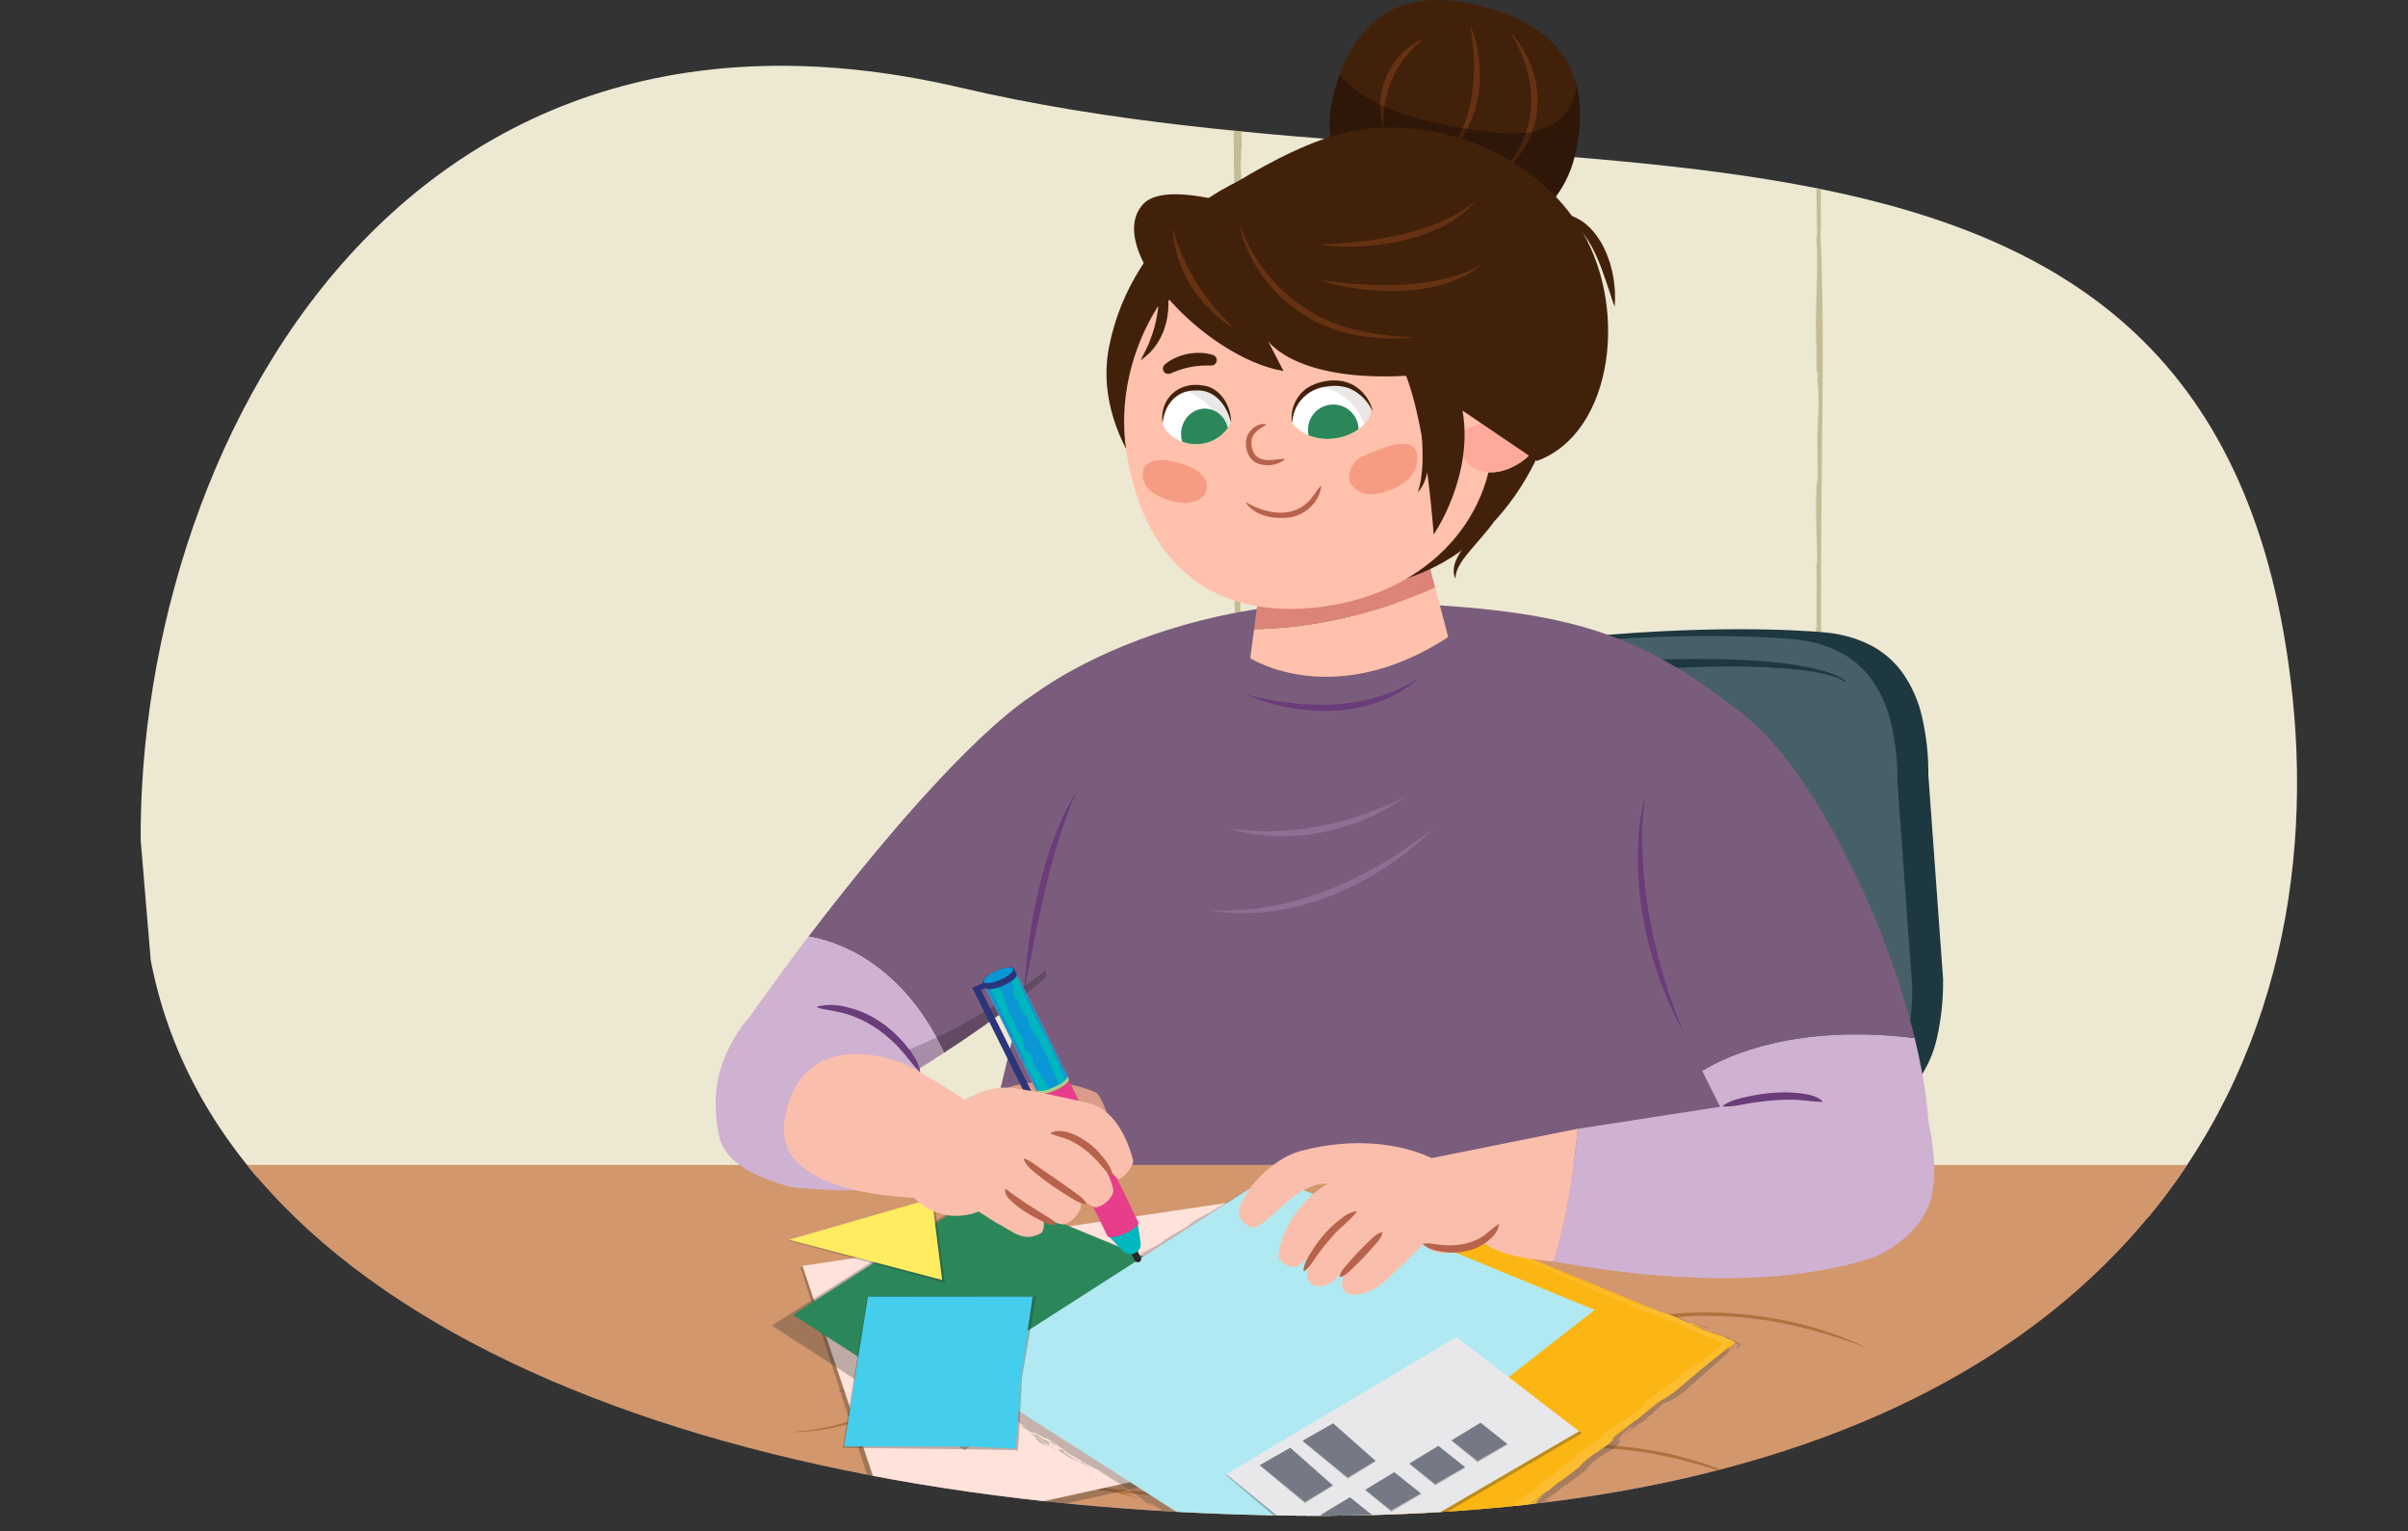 <?xml version="1.0" encoding="UTF-8"?><svg id="a" xmlns="http://www.w3.org/2000/svg" width="760" height="483.44" xmlns:xlink="http://www.w3.org/1999/xlink" viewBox="0 0 760 483.44"><rect x="0" y="0" width="760" height="483.44" fill="#333333" stroke="none"/><defs><clipPath id="b"><path d="M45.75,290.8c12.89,123.24,174.06,185.63,362.24,187.7,257.17,2.83,328.45-135.35,315.56-258.59C701.11,5.48,486.42,70.62,303.29,27.7,110.89-17.38,32.86,167.56,45.75,290.8Z" fill="none"/></clipPath><clipPath id="c"><path d="M440.89,427.53c.6,.04,1.21-.02,1.79-.19,.59-.17,1.14-.43,1.64-.79,.53-.37,1-.83,1.39-1.35,.43-.57,.78-1.2,1.03-1.87,3.41-9.41,5.81-19.16,7.17-29.07,1.6-10.49,2.5-25.18,2.98-34.99s.54-18.63,.48-25.15-.26-10.73-.29-11.37c-.05-1.05-.27-2.08-.67-3.06-.36-.89-.87-1.71-1.51-2.42-.6-.66-1.33-1.19-2.15-1.54-.8-.35-1.68-.49-2.55-.43-.88,.07-1.73,.34-2.49,.81-.77,.48-1.44,1.1-1.97,1.84-.57,.79-.99,1.67-1.26,2.6-.29,1.01-.41,2.06-.36,3.1,0,.14,.17,3.84,.24,9.78s.02,14.14-.38,23.28c-.4,9.14-1.17,19.2-2.57,28.89s-3.41,22.83-6.29,30.39c-.36,.96-.56,1.97-.58,2.99-.03,1.01,.11,2.02,.39,2.99,.27,.95,.7,1.85,1.26,2.66,.55,.79,1.24,1.46,2.04,1.98,.21,.13,.43,.26,.66,.36,.22,.1,.44,.2,.67,.27,.22,.07,.45,.14,.67,.18,.22,.04,.45,.08,.67,.09" fill="none"/></clipPath><clipPath id="d"><polygon points="387.06 465.43 423.79 495.37 498.35 451.88 459.66 422.1 387.06 465.43" fill="#e8e8ea"/></clipPath><clipPath id="e"><path d="M461.78,144.68c1.8,2.71,4.98,4.24,8.12,4.42,3.13,.17,6.21-.87,8.91-2.44,3.97-2.3,7.46-6.15,7.77-10.9,.27-4.2-2.27-8.51-6.03-10.24-1.99-.92-4.2-1.14-6.36-1.12-5.15,.03-10.9,1.84-12.95,6.68l.53,13.61Z" fill="none"/></clipPath><clipPath id="f"><path d="M432.8,130.02c-1.86,7.82-17.09,12.74-25,3.63-.21-13.23,20.53-18.77,25-3.63Z" fill="none"/></clipPath><clipPath id="g"><path d="M366.91,133.71c2.68,7.44,16.24,9.94,21.63-.27-1.7-13.1-20-15.38-21.63,.27Z" fill="none"/></clipPath></defs><g clip-path="url(#b)"><polygon points="756.03 386.1 53.24 370.96 12.21 -119.62 798.69 -119.62 756.03 386.1" fill="#ede8d2"/><path d="M572.55,218.49c.05-.11,.09-.22,.1-.34l-.93,.1-1.25,.07-2.63,.08c-1.77,.03-3.57,.02-5.39,0-3.63-.04-7.31-.13-10.87,0l.48-.12c-18.08-.13-34.75,.43-52.69,.69,.28-.04,.37-.14,.66-.18-.92,.18-1.86,.28-2.79,.3-.25-.08,.27-.16,.59-.19-3.79-.56-11.13,.35-13.5-.08-1.06,.06-1.53,.29-.94,.47-14.04,.14-29.06,.25-43.36,.68-.69-.08-.81-.23-.62-.42-12.22,.91-25.03,.55-37.54,.4-.48,.24,1.28,.25,.05,.5,4.02,.29,7.36-.58,11.01-.15l-.47,.23c2.65,.15,.54-.58,3.29-.28,1.08,.19-.27,.29,.23,.3,5.64-.09,11.52,.12,16.83-.44,1.31,.5,6.06,.02,8.15,.49,1.18-.03,2.34-.19,3.48-.48,19.74,.26,39.9-.22,60.11-.18,9.46-.96,20.79,.18,32.02-.14,.08,.04,.07,.07,0,.1,3.66-.24,8.99-.35,13.36-.23l3.7-.4,9.99,.25,11.06,.14c.03-5.26,.05-10.54,.08-15.84v-14.94c0-9.98,0-19.99,.12-29.97,.24-30.34,.93-56.93-.33-86.48,.09,.03,.14-.2,.18,.56-.19-8.53,.15-16.3-.05-24.33l.09,.03c-.79-19.93,.11-41.49-.75-60.69,0-4.18,.02-8.46,.03-13.33l-30.81,.05-31.13,.22,.06-.19c-19.81,.4-38.95-.61-58.71-.3-20.34-.43-41.77,1.09-62.32,.51l-1.17-.07-.11,2.51c-.02,.81-.04,1.63-.06,2.46-.02,1.67-.02,3.36,.01,5.08,.05,3.45,.19,6.99,.31,10.51,.37,6.58,.37,13.17,.02,19.74-1.46,24.47-.52,48.22,.35,72.69-.52,22.57,.82,45.11-.25,66.97,.68,10.36-.84,21.8-.65,33.32l.23-.41c-.71,4.14,1,9.22-.06,11.8l-.05-.43c-.54,2.19,1.27,5.09,.63,6.42l.27,.35c.07,2.65-.3,.31-.41,2.36,.03,.77,.48,.29,.33,1.9-1.09,.35,0,8.85,.3,8.53,.13-2.2,.43-4.38,.88-6.54-.01,.03-.02,.05-.04,.01-.31-1.81-.36-3.66-.13-5.49l.22-.55c.47-.83-.91-4.02-.11-2.94-.2-7.18-.19-15.4-.2-23.42-.3-1.12,.03-6.14-.56-4.39,.63-3.36,.9-6.77,.81-10.19,.07,.08,.13,.18,.11,.52,.87-4.3-.8-5.09,.26-9.12-.76-.63,.24-7.31-.64-9.59,.16-.5,.32-.67,.45-.48,.02-7.25,.29-15.26,.32-21.4-.66-5.24,.3-12.7-.61-17.2,.36-4.99,.43-9.99,.21-14.99l.11,.51c.07-5.76-.15-11.52-.67-17.26,.87-1.74,.7-4.29,.98-6.83-.41-3.94-.28-11.86-.65-17.85,.4-.93-.17-4.95,.41-5.26-.95-18.49-.91-37.01,.12-55.49l.04,.26c-.32-2.33-1.03-5.01-1.44-7.38,.05-.23,.15-.21,.14,.29-.03-1.49,.02-2.97,.15-4.45l.15-2.21c.04-.36,.07-.73,.07-1.1h.33c.06,.08,.04,.08-.09,.18,.14-.03,.28-.05,.43-.06,.21,0,.2,0,.7,.01l2.43,.12c1.73,.14,3.47,.12,5.19-.06l.2,.15,2.3-.22c-.05,.19-.14,.48-1.37,.42,28.12,.19,57.14-.81,86.01-.67l-1.06,.18,5.6-.33c-.03,.1-.3,.15-.57,.19,7.14,.33,14.54-.22,21.48-.13-.03,.09-1.08,.28-.12,.39,5.15-.53,8.26,.68,10.84-.41,.24,.05,.4,.3-.12,.39,14.31-.36,29.01-.34,43.43-.17,1.12-.09,2.25-.17,3.39-.23l2.74-.15,.05,1.24,.04,1.84,.04,3.87v7.81c0,5.23,.04,10.46,.36,15.54l-.2-.06c.7,16.15-.05,33.27,.09,50.02-.08,6.95,.15,11.64,.17,18.62l-.25,.17c.94,11.76-.84,24.71,.19,36.98l-.33-.84c.52,1.9-.18,7.42,.71,6.69l-.27,2.17c1.17,8.33-.54,15.17,.22,25.38l-.21-.67c.21,2.62,.24,5.26,.1,7.89-.07-.27-.12-.54-.15-.81-.83,8.5,.09,17.97,.05,26.94l-.39-1.02c.45,4.34,.03,12.29,.24,17.99l-.18-.35,.26,2.89-.37,.07c-.01,3.53,.05,6.97,.13,10.37,.07,3.33,.13,6.64,.2,9.99l-.92,.02Z" fill="#c4bd94"/><polygon points="418.07 38.34 418.16 38.29 417.88 38.34 418.07 38.34" fill="#c4bd94"/><path d="M417.4,38.32l-.17,.08c.27-.05,.53-.1,.8-.13,.4-.22-.9,.19-.63,.06Z" fill="#c4bd94"/><path d="M417.46,38.26c.15-.11-.2,0-.32,.04,.28-.1-.05,.11,.32-.04Z" fill="#c4bd94"/><path d="M414.19,35.7s.01-.01,.02-.02c0-.01-.01,0-.02,.02Z" fill="#cbc5a4"/><path d="M414.9,36.88h0s-.01,.01,0,0Z" fill="#cbc5a4"/><path d="M414.92,39.41l.06-.03c-.07,.02-.05,.02-.06,.03Z" fill="#cbc5a4"/><path d="M568.61,214.07l-.1-.32c.02,.63-.3,.08-.41,.36v-.12c-.39-.08-.77,.48-1.34,.62l.06-.17c-.05,.11-.13,.31-.15,.28,.01-.06,.03-.12,.06-.18,.06-.56-.39,.25-.32-.18-.08,.13-.15,.28-.18,.43-.52-.07-1.03-.1-1.55-.1,.07-.12,.15-.24,.25-.34-.9,.45-1.03-.22-1.15-.64-.2,.12-.18,.19-.41,.29-.15,.3,.63-.14,.38,.24l-.18,.13c-.05,.18,.45-.36,.29-.09-.12,.15-.23,.18-.23,.21,.21,.1,.24,.42,.76,.14-.29,.41,.15,.15-.08,.58,.17-.12,.18-.04,.39-.3,.45,.66,1.36,.53,2.01,.69,.45-.88,.67,.28,1.1-.05,0,.03,0,.07,0,.1,.12-.25,.27-.37,.43-.27l.05-.42c.39,.29,.92,.32,1.34,.07,.41-.19,.72-.5,1.17-.67,.49-.23,.92-.57,1.26-.99,.35-.51,.27-1.21-.19-1.63,.09,.02,.14,.02,.18,.05-.14-.3,.23-.52,.03-.8h.09c-.28-.23-.45-.58-.45-.94,0-.37-.29-.68-.66-.71-.23-.68-.79-1.19-1.48-1.35l.11-.15c-.33,.02-.47-.22-.68-.48s-.45-.5-.77-.4c-.28-.26-.64,0-.9,.28s-.45,.56-.78,.35c-.3-.4-.44-.06-.48,.26s-.03,.61-.43,.3c-.68-.42-1.11-.22-1.21,.17-.06,.49,.07,.98,.37,1.36-.35,.13-.25,.48-.15,.74s.15,.45-.37,.76c.35,.1,.15,.23-.09,.42s-.52,.44-.38,.58l.22-.08c-.64,.36,1.02-.12,.06,.33h-.05c-.47,.28,1.21-.39,.64-.1l.25-.11c.09,.02-.27,.14-.34,.23,.04,0,.44-.21,.32-.11-.96,.51,.1,.2,.34,.02,.01-.09,.52-.38,.72-.53l-.04,.02c-.44,.2-.21,.03-.15-.01l.2-.1c.42-.2-.85,.33-.12,0-.15,0-.28-.11-.3-.26-.3,.06,0-.1-.56,.05,.65-.18,.8-.28,.77-.3,.07,0,.13-.02,.11,0,.86-.15-.81,.02,.25-.14-.76,.04,.23-.09-.65-.1h.45c.01-.1,.3-.17,.33-.22-.63-.18,.3-.05-.55-.34,.21,0,.57,.07,.26-.13l.1,.05c-.02-.09-.03-.18-.5-.52,.29,.16,.58,.3,.88,.42-.32-.25-.17-.26-.4-.56,.31,.25-.08-.17,.36,.22-.7-.93,.05-1,.57-.27l.02,.04c-.12-.3-.36-.96-.45-1.37,.02,.05,.06,.14,.05,.14,.03-.12,.27,.39,.29,.28,.02,.06,.04,.12,.05,.18-.02-.26,.22,.42,.15-.03l.04,.15-.02-.22c.04,.13,.07,.27,.07,.41,.2,.06,.34-.16,.59-.36s.57-.33,.79-.16l-.09,.16,.23-.26c-.03,.06-.06,.11-.09,.17-.04,.35,.33-.08,.41,.08-.08,.1-.15,.21-.22,.32,.38-.38-.3,.62,.39-.22-.08,.1-.16,.21-.24,.3,.42-.15,.63,.12,.61,.42,.48-.19,.57-.06,.63,.06s.08,.25,.49,.27l-.19,.06c.79,.19,.12,.78,.23,1.11-.1,.15,.13,.29,.1,.45l-.24-.04c.44,.23,.18,.35-.05,.42s-.45,.1-.05,.45l-.29-.17c.44,.28-.23,.05,.55,.47l-.26-.08c.87,.83-.65,0-.2,.65l-.15-.15c.09,.16,.11,.31-.06,.21-.01-.02-.06-.07-.09-.12-.72-.45-.24,.34-.47,.47l-.21-.33c.18,.43-.21,.18-.22,.42l-.08-.17,.06,.26-.17-.33c-.13,.03-.15,.39-.31,.48Z" fill="#c4bd94"/><path d="M563.66,245.21h0s0-.01,0,0Z" fill="#cbc5a4"/><polygon points="560.1 37.13 560.01 37.09 560.22 37.27 560.1 37.13" fill="#c4bd94"/><path d="M560.51,37.65l.17,.09c-.21-.17-.42-.34-.62-.53-.42-.17,.73,.57,.45,.44Z" fill="#c4bd94"/><path d="M560.42,37.64c-.19-.05,.13,.15,.24,.22-.24-.15,.12-.03-.24-.22Z" fill="#c4bd94"/><path d="M560.55,41.8s-.02,0-.03,0c0,0,.01,0,.03,0Z" fill="#cbc5a4"/><path d="M562.13,41.8l.22-.2c-.49,.27-.18-.21-.44-.19l.09-.05c-.1-.34-.69-.42-1.02-.82l.15-.02c-.11,0-.3,.02-.28,0,.05-.02,.11-.02,.17-.02,.47-.18-.35-.21,.01-.33-.14-.02-.28,0-.41,.02-.15-.44-.33-.86-.54-1.27,.12,0,.25,.02,.37,.06-.71-.54-.23-.91,.05-1.16-.18-.11-.22-.07-.39-.21-.3,0,.36,.45-.04,.39l-.18-.1c-.16,.03,.46,.22,.19,.2-.17-.03-.24-.11-.26-.1,0,.21-.24,.36,.19,.66-.44-.07-.06,.19-.49,.17,.16,.08,.11,.12,.39,.19-.34,.62,.12,1.29,.25,1.87,.88,0,.05,.64,.47,.86-.02,.02-.05,.03-.08,.04,.24,0,.4,.07,.38,.23l.36-.12c-.07,.43,.11,.86,.48,1.09,.31,.25,.68,.37,1,.67,.37,.3,.81,.51,1.28,.61,.55,.08,1.07-.26,1.22-.8,.02,.08,.04,.12,.03,.16,.18-.23,.51-.02,.65-.29l.04,.08c.07-.32,.28-.58,.57-.73,.3-.15,.43-.5,.3-.81,.45-.45,.63-1.1,.49-1.71l.17,.02c-.14-.26-.01-.46,.11-.73s.22-.56,.01-.77c.09-.32-.25-.51-.58-.61s-.62-.13-.59-.48c.19-.4-.13-.37-.4-.27s-.5,.22-.4-.22c.07-.7-.27-.97-.62-.89-.41,.14-.75,.44-.94,.84-.24-.22-.48,0-.65,.18s-.31,.3-.74,0c.06,.32-.12,.21-.37,.09s-.55-.24-.61-.07l.15,.14c-.54-.37,.5,.77-.24,.17l-.03-.04c-.4-.26,.79,.81,.33,.47l.18,.15c.02,.08-.21-.16-.32-.18,.01,.03,.34,.27,.21,.21-.79-.56-.12,.16,.12,.28,.25,.09,.48,.21,.7,.36l-.03-.02c-.33-.27-.11-.15-.05-.13l.16,.12c.33,.26-.6-.55-.05-.09-.06-.12-.02-.27,.09-.34-.17-.22,.09-.03-.27-.42,.4,.44,.54,.53,.55,.49,.03,.05,.07,.1,.05,.08,.46,.62-.33-.63,.21,.14-.33-.58,.16,.15-.18-.55l.19,.35c.08-.03,.25,.17,.3,.18-.1-.57,.16,.22,.05-.57,.09,.16,.18,.48,.21,.16v.1c.06-.06,.13-.1,.22-.6-.01,.29,0,.58,.02,.87,.08-.35,.14-.24,.29-.54-.07,.35,.1-.13-.03,.37,.46-.93,.82-.35,.44,.34l-.03,.03c.19-.21,.62-.66,.91-.91-.03,.04-.08,.1-.09,.09,.11-.03-.2,.37-.1,.34-.04,.04-.08,.08-.13,.11,.2-.12-.25,.34,.09,.11l-.1,.09,.17-.1c-.13,.11-.33,.27-.3,.22,.03,.18,.27,.21,.51,.33s.49,.32,.44,.57h-.16l.3,.08c-.06,0-.11,0-.17,0-.29,.11,.19,.24,.1,.35-.11-.02-.23-.04-.34-.04,.45,.15-.61,0,.33,.23-.04,0-.26-.05-.33-.07,.17,.11,.21,.34,.1,.51-.05,.07-.11,.12-.19,.14,.34,.31,.27,.43,.2,.52s-.17,.16-.02,.5l-.12-.13c.16,.71-.57,.4-.79,.62-.16-.02-.17,.22-.32,.27l-.06-.21c-.01,.44-.21,.28-.35,.12s-.25-.32-.38,.13l.02-.3c-.05,.46-.13-.17-.16,.62l-.03-.24c-.31,1.02-.26-.51-.6,.1l.06-.18c-.09,.13-.2,.21-.19,.03,.01-.02,.03-.08,.06-.12,.08-.75-.37-.05-.56-.19l.18-.29c-.28,.31-.23-.1-.42-.01l.1-.13-.18,.15,.2-.27c-.08-.11-.37,.02-.51-.07Z" fill="#c4bd94"/><path d="M561.01,40.5h0s.02,0,0,0Z" fill="#cbc5a4"/><path d="M562.93,38.86l-.06-.03c.06,.04,.05,.03,.06,.03Z" fill="#cbc5a4"/><g><path d="M608.61,245c.09-6.36-.6-12.7-2.04-18.9-1.14-4.95-3.24-9.63-6.17-13.79-2.69-3.7-6.23-6.7-10.31-8.76-4.5-2.2-9.39-3.52-14.38-3.9,0,0-1.58-.17-4.63-.36s-7.52-.42-13.32-.55c-5.76-.12-12.81-.14-21,.08-8.11,.22-17.33,.66-27.51,1.46-10.05,.79-19.06,1.72-26.9,2.68-7.76,.94-14.38,1.91-19.78,2.78-5.35,.86-9.49,1.63-12.28,2.18-2.8,.55-4.25,.88-4.25,.88-4.24,1.17-8.28,2.96-11.99,5.32-3.32,2.15-6.16,4.97-8.35,8.27-2.34,3.66-4,7.71-4.91,11.96-1.15,5.4-1.69,10.92-1.61,16.45l-3.22,59.41c-.08,5.44,.3,10.87,1.14,16.25,.6,4.02,1.92,7.9,3.91,11.45,1.8,3.06,4.34,5.62,7.4,7.44,3.63,2.07,7.59,3.49,11.7,4.19l3.58,.49,3.49,.47,3.41,.45c1.13,.15,2.24,.3,3.33,.44l2.18,.28,2.15,.28,2.12,.27,2.08,.26,1.13,.14,1.12,.14,1.11,.13,1.1,.13c4.22,.5,8.25,.95,12.11,1.35,3.87,.4,7.63,.74,11.25,1.04s7.17,.54,10.64,.73c3.47,.19,6.9,.33,10.31,.41,3.26,.08,6.51,.12,9.79,.1,3.28-.01,6.62-.07,10.02-.18s6.91-.26,10.53-.46c3.62-.2,7.4-.45,11.33-.74h0l1.24-.09,1.25-.1,1.26-.1,1.28-.1,2.41-.2,2.46-.21,2.51-.22c.85-.07,1.7-.15,2.56-.23,1.15-.1,2.32-.21,3.51-.33s2.39-.23,3.62-.34l3.73-.36,3.85-.38c4.62-.37,9.14-1.59,13.32-3.59,3.81-1.89,7.11-4.68,9.62-8.12,2.78-3.96,4.75-8.43,5.81-13.16,1.38-6.12,2.03-12.38,1.94-18.65l-4.62-64.07Z" fill="#1e3840"/><g clip-path="url(#c)"><path d="M452.73,354.64c-.14,5.36-.38,11.15-.76,17.11-.38,5.96-.91,12.09-1.61,18.14s-1.6,16.32-2.73,21.94c-1.02,5.28-2.39,10.48-4.1,15.57-.3,.88-.49,1.8-.56,2.73-.07,.92-.03,1.85,.12,2.77,.14,.9,.39,1.77,.74,2.61,.33,.8,.77,1.56,1.3,2.24,.17-.19,.33-.38,.47-.59,.15-.21,.29-.43,.43-.66s.26-.48,.38-.74,.22-.53,.32-.81c1.95-5.75,3.52-11.61,4.69-17.56,1.29-6.27,2.3-17.18,3.11-23.83s1.39-13.36,1.82-19.84c.43-6.48,.69-12.76,.84-18.53l-1.1-.13-1.11-.13-1.12-.14-1.13-.14" fill="#babda9"/></g><path d="M440.89,427.53c.6,.04,1.21-.02,1.79-.19,.59-.17,1.14-.43,1.64-.79,.53-.37,1-.83,1.39-1.35,.43-.57,.78-1.2,1.03-1.87,3.41-9.41,5.81-19.16,7.17-29.07,1.6-10.49,2.5-25.18,2.98-34.99s.54-18.63,.48-25.15-.26-10.73-.29-11.37c-.05-1.05-.27-2.08-.67-3.06-.36-.89-.87-1.71-1.51-2.42-.6-.66-1.33-1.19-2.15-1.54-.8-.35-1.68-.49-2.55-.43-.88,.07-1.73,.34-2.49,.81-.77,.48-1.44,1.1-1.97,1.84-.57,.79-.99,1.67-1.26,2.6-.29,1.01-.41,2.06-.36,3.1,0,.14,.17,3.84,.24,9.78s.02,14.14-.38,23.28c-.4,9.14-1.17,19.2-2.57,28.89s-3.41,22.83-6.29,30.39c-.36,.96-.56,1.97-.58,2.99-.03,1.01,.11,2.02,.39,2.99,.27,.95,.7,1.85,1.26,2.66,.55,.79,1.24,1.46,2.04,1.98,.21,.13,.43,.26,.66,.36,.22,.1,.44,.2,.67,.27,.22,.07,.45,.14,.67,.18,.22,.04,.45,.08,.67,.09" fill="none" stroke="#fff" stroke-miterlimit="10" stroke-width="1.79"/><path d="M422.36,225.97l-.1-.24,.09-.07,.28-.22,.45-.36,.63-.49c.25-.17,.52-.36,.82-.56s.63-.42,1-.65,.76-.47,1.17-.71,.87-.49,1.35-.74c.96-.5,2.03-1.01,3.21-1.51s2.47-1,3.85-1.49,2.88-.97,4.45-1.42,3.25-.9,5-1.31,3.59-.81,5.49-1.18,3.89-.73,5.94-1.06c2.05-.33,4.17-.65,6.33-.94s4.4-.57,6.68-.83,4.61-.51,6.97-.74c2.36-.23,4.78-.45,7.21-.66,2.43-.21,4.91-.41,7.4-.61s5.01-.39,7.53-.59l3.8-.24,3.81-.24,3.81-.24,3.81-.24c1.27-.05,2.54-.1,3.8-.16,1.26-.06,2.52-.11,3.79-.15,1.26-.05,2.51-.09,3.75-.13,1.24-.04,2.48-.06,3.71-.07,1.23-.04,2.45-.06,3.67-.07s2.42-.02,3.61-.01,2.38,.01,3.55,.02,2.34,.02,3.48,.03c1.15,.04,2.28,.08,3.4,.11s2.22,.08,3.31,.13c1.09,.05,2.16,.11,3.21,.17,1.06,.07,2.09,.14,3.1,.22,.5,.03,1.01,.06,1.51,.1,.5,.04,.99,.09,1.47,.14l1.44,.15c.48,.05,.94,.1,1.41,.15,.47,.04,.93,.09,1.38,.14s.9,.11,1.34,.18,.87,.13,1.3,.19l1.26,.2c.83,.12,1.63,.25,2.41,.4,.77,.14,1.51,.29,2.23,.45s1.4,.32,2.05,.48,1.27,.33,1.86,.49,1.14,.36,1.66,.53,1,.35,1.45,.52,.86,.34,1.24,.51,.71,.34,1,.51c.15,.07,.29,.15,.42,.23s.25,.15,.36,.23,.21,.15,.3,.21l.25,.18c.07,.06,.14,.11,.19,.16l.13,.12s.06,.06,.07,.08l.02,.03-.17,.25-.03-.03s-.04-.04-.08-.07-.08-.07-.13-.1-.11-.08-.18-.13-.15-.1-.24-.15-.19-.12-.3-.18-.23-.13-.36-.19-.27-.13-.43-.19c-.33-.16-.66-.31-1.01-.43-.38-.14-.79-.27-1.24-.41s-.94-.27-1.46-.41-1.08-.28-1.67-.43c-.59-.12-1.21-.25-1.86-.37s-1.34-.24-2.05-.35-1.46-.22-2.23-.31-1.57-.18-2.4-.26c-.41-.04-.83-.08-1.26-.12s-.86-.08-1.3-.12-.88-.07-1.33-.1-.91-.05-1.37-.07-.93-.06-1.41-.09l-1.44-.1c-.48-.03-.97-.06-1.47-.09s-1-.04-1.51-.05c-1.01-.05-2.04-.09-3.09-.11-1.05-.03-2.12-.04-3.2-.05-1.08-.01-2.18-.01-3.3-.02s-2.24,0-3.39,0c-1.14,.04-2.3,.07-3.47,.1l-3.54,.09c-1.19,.03-2.39,.07-3.6,.1-1.21,.04-2.43,.08-3.66,.13-1.22,.03-2.46,.08-3.7,.13s-2.49,.13-3.74,.2-2.51,.14-3.77,.21-2.52,.13-3.79,.18l-3.8,.25-3.8,.25-3.8,.25c-1.26,.08-2.53,.17-3.79,.25l-3.77,.26-3.75,.26-3.72,.26-3.68,.26-.52,.04-.52,.04-.52,.04-.52,.04c-1.03,.07-2.06,.15-3.08,.22s-2.04,.15-3.04,.23c-1.01,.08-2.01,.16-2.99,.25s-1.97,.17-2.94,.27c-1.13,.11-2.26,.22-3.37,.32s-2.21,.21-3.29,.31c-1.08,.11-2.15,.22-3.2,.33-1.05,.11-2.09,.24-3.11,.37-1.02,.13-2.02,.26-3.01,.4-.99,.14-1.96,.28-2.91,.43-.95,.15-1.88,.31-2.79,.47-.91,.16-1.8,.33-2.68,.5-.87,.18-1.72,.36-2.55,.54-.83,.18-1.64,.36-2.42,.54-.79,.18-1.55,.36-2.29,.56s-1.46,.38-2.15,.58-1.36,.4-2,.61-1.26,.42-1.85,.64-1.15,.43-1.69,.65-1.04,.43-1.52,.65-.93,.43-1.36,.65-.82,.41-1.18,.61-.7,.38-1.01,.56-.59,.34-.83,.5l-.65,.43-.47,.32-.28,.19-.1,.07m77.17-23.53c-10.05,.79-19.06,1.72-26.9,2.68-7.76,.94-14.38,1.91-19.78,2.78-5.35,.86-9.49,1.63-12.28,2.18s-4.25,.88-4.25,.88c-4.24,1.17-8.28,2.96-11.99,5.32-3.32,2.15-6.16,4.97-8.35,8.27-2.34,3.66-4,7.71-4.91,11.96-1.15,5.4-1.69,10.92-1.61,16.44l-3.22,59.41c-.08,5.44,.3,10.87,1.15,16.25,.6,4.02,1.92,7.9,3.9,11.45,1.8,3.06,4.34,5.62,7.4,7.44,3.63,2.07,7.58,3.49,11.7,4.2l3.58,.49,3.49,.47,3.41,.45,3.33,.44,2.18,.28,2.15,.27,2.12,.27,2.08,.26,1.13,.14,1.12,.14,1.11,.13,1.1,.13c4.22,.5,8.24,.95,12.11,1.35,3.87,.4,7.63,.74,11.25,1.04s7.17,.54,10.64,.72c3.47,.19,6.9,.33,10.31,.41,3.26,.08,6.51,.12,9.79,.1,3.28-.01,6.62-.07,10.02-.18,3.4-.11,6.91-.26,10.53-.46,3.62-.2,7.4-.45,11.33-.74h0l1.24-.09,1.25-.1,1.26-.1,1.27-.1,2.41-.2c.81-.07,1.63-.14,2.46-.21l2.51-.22,2.56-.23c1.15-.1,2.32-.21,3.51-.33s2.39-.23,3.62-.34c1.22-.12,2.47-.24,3.73-.36l3.85-.38c4.62-.37,9.14-1.59,13.32-3.59,3.81-1.89,7.11-4.68,9.62-8.12,2.78-3.96,4.75-8.43,5.81-13.16,1.38-6.12,2.04-12.38,1.94-18.65l-4.63-64.07c.09-6.36-.59-12.71-2.04-18.9-1.14-4.95-3.24-9.63-6.17-13.78-2.69-3.7-6.22-6.7-10.31-8.76-4.51-2.2-9.39-3.52-14.38-3.9,0,0-1.58-.17-4.63-.36s-7.52-.42-13.32-.55c-5.76-.12-12.81-.14-21,.08-8.11,.22-17.33,.66-27.51,1.46" fill="#476067"/></g><g><path d="M307.2,380.07c7.86-34.42,23.77-99.17,23.77-99.17l160.87-2.45,54.69-.31s3.89,67.87-6.93,152.44c-118.06,33.03-219.18,5.89-236.71,.84-.17-12.12-.46-30.44,4.31-51.36Z" fill="#7a5d7c"/><g><path d="M604.31,327.74c3.46,14.22,5.25,28.13,4.5,40.38l-51.52,8.76c-6.51-11.84-13.43-25.36-20.05-38.8,8.41-5.11,30.02-14.87,67.08-10.34Z" fill="#cfb1d1"/><path d="M560.02,235.07c16.39,18.64,35.56,56.76,44.3,92.66-37.07-4.52-58.67,5.24-67.08,10.34-18.01-36.52-33.91-72.44-33.91-72.44,0,0,12.32-81.05,56.69-30.56Z" fill="#7a5d7c"/></g><g><path d="M255.17,295.7c50.65-66.34,71.72-76.7,71.72-76.7,0,0,33.33,52.5,15.9,76.23-9.02,12.28-28.31,26.39-44.82,37.14-13.57-28.98-34.57-35.3-42.81-36.67Z" fill="#7a5d7c"/><path d="M233.79,325.01c7.49-10.72,14.62-20.46,21.38-29.31,8.23,1.37,29.24,7.68,42.81,36.67-15.39,10.02-28.36,17.13-28.36,17.13l-35.82-24.48Z" fill="#cfb1d1"/></g><path d="M539.6,430.59c.6,17.11,1.1,37.62-1.92,61.89-18.8,151.23-85.67,151.08-140.14,170.1l-.43-198.95-81.58-30.7s-1.71-1.44-3.91-4.22c17.54,5.05,156.09,42.98,227.98,1.88Z" fill="#547794"/><path d="M313.92,417.34l106.15,26.44,12.36,166.26c-12.22,6.7-41.19,19.28-84.45,17.91-8.44-19.11-16.55-38.7-22.04-57.43-24.32-82.98-16.9-131.59-12.02-153.18Z" fill="#547794"/><path d="M330.12,306.33c.05,.7,.1,1.4,.13,2.1-9.52,8.45-21.47,16.91-32.27,23.94-15.39,10.02-28.36,17.13-28.36,17.13l-15.22-10.41c12.88-.55,39.39-5.64,75.73-32.76Z" opacity=".2"/><path d="M550.43,225.73c-34.2-27.07-56.9-33.83-118.81-35.62-68.47-1.97-118.82,33.24-119.69,45.49-.87,12.25,40.19,55.64,40.19,55.64l89.07,8.01,64.45-5.44,44.78-68.09Z" fill="#7a5d7c"/><path d="M313.25,417.42s-4.56,29.82-4.33,45.26c0,0,71.97-8.96,103.13-8.79,31.17,.17,132.18,3.96,132.18,3.96,0,0-1.43-27.26-6.3-35.12l-224.68-5.32Z" fill="#cfb1d1"/><path d="M447.84,213.97c-11.67,10.89-29.62,12.37-44.56,8.69-3.4-.77-7.06-2.09-10.28-3.36,3.4,.66,7.09,1.61,10.53,2.07,14.96,2.49,31.41,1.29,44.31-7.4h0Z" fill="#6a3c7a"/><path d="M531.41,326.14c-11.02-19.99-16.73-44.81-13.7-67.55,.43-2.28,.89-4.84,1.38-7.09-.16,2.3-.42,4.86-.63,7.17-1.1,23.11,4.25,46.16,12.95,67.48h0Z" fill="#6a3c7a"/><path d="M323.14,313.66c1.2-20.15,5.84-46.73,16.72-63.89-.54,1.28-1.1,2.55-1.68,3.8-7.6,19.27-11.03,39.85-15.05,60.09h0Z" fill="#6a3c7a"/><g><path d="M443.3,251.67c-15.62,11.13-36.83,15.48-55.34,9.93,18.98,2.69,38.31-1.3,55.34-9.93h0Z" fill="#916e94"/><path d="M452.3,261.64c-18.14,17.95-44.64,30-70.44,25.8,3.22,.06,6.43,.2,9.62-.11,22.42-1.48,43.36-11.98,60.82-25.69h0Z" fill="#916e94"/><path d="M452.94,413.07c-21.91,13.1-50.51,18.47-74.56,8.22,3.12,.83,6.19,1.73,9.37,2.19,22.12,3.92,44.97-1.28,65.2-10.42h0Z" fill="#916e94"/></g></g><polygon points="724.45 367.8 53.64 367.77 73.62 551.57 686.25 567.97 724.45 367.8" fill="#d3976e"/><path d="M588.35,425.23c-9.02-3.43-18.33-6.06-27.82-7.87-9.49-1.71-19.15-2.29-28.78-1.73-9.63,.53-19.17,2.15-28.43,4.84-9.25,2.77-18.26,6.28-26.94,10.51-.03,.02-.07,0-.09-.03,0,0,0,0,0,0-.02-.03,0-.07,.03-.09,8.43-4.83,17.4-8.63,26.73-11.32,9.33-2.75,18.93-4.44,28.64-5.01,9.71-.52,19.45,.11,29.01,1.88,9.57,1.7,18.88,4.62,27.7,8.7,.03,.02,.05,.06,.03,.09,0,0,0,0,0,0-.02,.03-.05,.04-.08,.03Z" fill="#af713e"/><path d="M250.67,452.06c8.16-.63,16.17-2.52,23.75-5.6,7.59-3.06,14.97-6.59,22.12-10.57,7.2-3.9,14.31-7.99,21.6-11.78,7.25-3.91,14.81-7.19,22.62-9.82,15.72-5.08,32.37-6.5,48.76-5.8,16.44,.67,32.69,3.26,48.8,6.25,.04,0,.06,.04,.05,.08,0,.03-.04,.06-.08,.06-16.24-2.21-32.46-4.79-48.82-5.42-16.32-.65-32.84,.81-48.39,5.88-7.75,2.59-15.27,5.83-22.48,9.69-7.27,3.76-14.39,7.82-21.62,11.71-7.18,4-14.63,7.51-22.28,10.51-7.67,3.05-15.81,4.72-24.06,4.94-.04,0-.07-.03-.07-.07,0-.04,.03-.07,.07-.07Z" fill="#af713e"/><path d="M303.14,397.29c10.59,.94,21.16,1.93,31.77,2.45,10.61,.51,21.22,.63,31.83,.33,10.61-.26,21.2-.93,31.77-2.01,10.56-1.07,21.07-2.58,31.59-4.1,.04,0,.07,.02,.08,.06,0,.04-.02,.07-.05,.08-10.41,2.23-20.93,3.87-31.52,4.93-10.58,1.13-21.2,1.84-31.85,2.15-10.64,.27-21.28,.11-31.92-.46-10.63-.49-21.23-1.59-31.73-3.29-.04,0-.06-.04-.06-.08h0s.04-.06,.07-.06Z" fill="#af713e"/><path d="M326.1,447.91c-.24,.3-.2,.75,.11,1,.01,0,.02,.02,.03,.02,.33,.25,.7,.45,1.09,.59,.81,.28,1.64,.51,2.48,.67,1.7,.33,3.42,.57,5.14,.78,3.45,.38,6.93,.67,10.41,.85,6.96,.35,13.94,.39,20.91,.24,13.95-.13,27.87-1.47,41.59-4.01,.04,0,.07,.02,.08,.05,0,.03-.01,.07-.05,.08-6.73,1.95-13.65,3.2-20.64,3.74-6.97,.69-13.96,1.07-20.95,1.24-7,.12-14,.03-20.99-.38-3.49-.22-6.98-.46-10.46-.98-1.75-.23-3.47-.57-5.18-1.02-.86-.22-1.7-.52-2.51-.89-.42-.19-.8-.45-1.13-.77-.18-.17-.29-.41-.31-.66,0-.24,.1-.48,.27-.65,.02-.03,.07-.03,.1-.01,.03,.03,.03,.07,0,.1Z" fill="#af713e"/><path d="M430.59,452.77c-6.05,5.63-13.07,10.13-20.72,13.28-7.65,3.15-15.72,5.14-23.95,5.92-8.21,.71-16.47,.71-24.68-.02-8.2-.64-16.35-1.7-24.45-3.11-.04,0-.06-.04-.06-.08s.04-.06,.08-.06h0c8.19,.63,16.33,1.69,24.5,2.28,8.15,.68,16.35,.64,24.49-.11,8.14-.73,16.12-2.66,23.69-5.72,7.52-3.22,14.58-7.42,21-12.48,.03-.02,.07-.02,.1,0,.02,.03,.02,.07,0,.1h0Z" fill="#af713e"/><path d="M491.68,485.49c5.03-1.96,10.29-3.27,15.65-3.9,5.35-.7,10.74-1.01,16.14-.92,5.39,.11,10.76,.56,16.1,1.21,5.34,.59,10.65,1.51,15.88,2.75,.04,0,.06,.04,.05,.08,0,0,0,0,0,0,0,.03-.04,.05-.07,.05-5.36-.51-10.65-1.33-15.97-1.93s-10.66-.99-16.01-1.06c-5.34-.13-10.68,.13-15.98,.78-5.3,.73-10.55,1.76-15.74,3.06-.04,.01-.08,0-.09-.05-.01-.04,0-.08,.05-.09h0Z" fill="#af713e"/><path d="M326.43,482.89c11.5-2.06,23.28-2.07,34.79-.06,11.52,1.92,22.62,5.66,33.52,9.66,10.89,4.03,21.76,8.13,33.04,10.81,11.28,2.67,22.85,3.95,34.45,3.8,.04,0,.07,.03,.07,.07h0s-.03,.07-.06,.07c-11.64,.79-23.34-.22-34.68-3-11.36-2.65-22.3-6.73-33.19-10.71-10.88-4.03-21.89-7.79-33.3-9.74-11.44-1.88-23.09-2.14-34.6-.77-.04,0-.07-.02-.08-.06,0-.03,.02-.06,.05-.07Z" fill="#af713e"/><path d="M397.68,431.42c-8.45-2.67-17.25-4.06-26.11-4.14-8.85,.05-17.66,1.22-26.21,3.49-8.58,2.22-16.97,5.08-25.12,8.57-8.18,3.43-16.15,7.32-24.23,11.03-.03,.02-.07,0-.09-.03,0,0,0,0,0,0-.01-.03,0-.07,.03-.09,7.73-4.4,15.72-8.34,23.91-11.8,8.18-3.55,16.61-6.47,25.23-8.75,8.65-2.25,17.55-3.39,26.49-3.39,8.96-.04,17.83,1.65,26.15,4.98,.03,.01,.05,.05,.04,.09-.01,.03-.05,.05-.08,.04h0Z" fill="#af713e"/><path d="M549.65,466.87c-9.02-3.43-18.33-6.06-27.82-7.87-9.49-1.71-19.15-2.29-28.78-1.73-9.63,.53-19.17,2.15-28.43,4.84-9.25,2.77-18.26,6.28-26.94,10.51-.03,.02-.07,0-.09-.03,0,0,0,0,0,0-.02-.03,0-.07,.03-.09,8.43-4.83,17.4-8.63,26.73-11.32,9.33-2.75,18.93-4.44,28.64-5.01,9.71-.52,19.45,.11,29.01,1.88,9.57,1.7,18.88,4.62,27.7,8.7,.03,.02,.05,.06,.03,.09,0,0,0,0,0,0-.02,.03-.05,.04-.08,.03Z" fill="#af713e"/><path d="M264.44,438.93c10.59,.94,21.16,1.93,31.77,2.45s21.22,.63,31.83,.33c10.61-.26,21.2-.93,31.77-2.01,10.56-1.07,21.07-2.58,31.59-4.1,.04,0,.07,.02,.08,.06,0,.03-.02,.07-.05,.07-10.41,2.23-20.93,3.87-31.52,4.93-10.58,1.13-21.2,1.84-31.85,2.15-10.64,.27-21.28,.11-31.92-.46-10.63-.49-21.23-1.59-31.73-3.29-.04,0-.06-.04-.06-.08h0s.04-.06,.07-.06Z" fill="#af713e"/><path d="M358.98,473.06c-8.45-2.67-17.25-4.06-26.11-4.14-8.85,.05-17.66,1.22-26.21,3.49-8.58,2.22-16.97,5.08-25.12,8.57-8.18,3.43-16.15,7.32-24.23,11.03-.03,.02-.07,0-.09-.03,0,0,0,0,0,0-.01-.03,0-.07,.03-.09,7.73-4.4,15.72-8.34,23.91-11.8,8.18-3.55,16.61-6.47,25.23-8.75,8.65-2.25,17.55-3.39,26.49-3.39,8.96-.04,17.83,1.65,26.15,4.98,.03,.01,.05,.05,.04,.09-.01,.03-.05,.05-.08,.04h0Z" fill="#af713e"/><polygon points="252.61 400.01 390.22 379.31 447.96 450.18 280.5 486.96 252.61 400.01" fill="#282828" opacity=".3"/><polygon points="253.26 399.65 389.49 379.42 444.86 448.59 281.7 484.42 253.26 399.65" fill="#ffe3db"/><g opacity=".3"><g><path d="M470.01,400.71c.19,.09,.23,.13,.24,.15,.16,.06,.31,.12,.48,.18l-.72-.33Z" fill="#404040"/><path d="M425.55,382.89s-.04-.02-.08-.03c.08,.05,.18,.1,.2,.12q.09,.02-.12-.08Z" fill="#404040"/><path d="M436.66,387.59c.19,.1,.37,.19,.54,.28,0-.02-.23-.13-.54-.28Z" fill="#404040"/><path d="M463.98,398.08c.48,.23,.97,.47,1.48,.71-.14-.12-.7-.41-1.48-.71Z" fill="#404040"/><path d="M435.19,386.89c.39,.19,1.01,.48,1.47,.7-.44-.22-.94-.46-1.47-.7Z" fill="#404040"/><path d="M404.85,373.44c.3,.14,.62,.29,.98,.46,.02,0,.08,.03,.07,.03l-1.05-.49Z" fill="#404040"/><path d="M398.02,372.81c-.92,.55-1.07,.65-.94,.57,.18-.11,.45-.27,.94-.57Z" fill="#404040"/><path d="M375.46,386.41c.16-.11,.33-.21,.47-.31-.34,.22-.57,.37-.47,.31Z" fill="#404040"/><path d="M388.53,378.75s.09-.04,.18-.09c.08-.05,.04-.04-.18,.09Z" fill="#404040"/><path d="M374.32,477.16l-.48-.43c.06,.1,.24,.25,.48,.43Z" fill="#404040"/><path d="M403.85,372.95c-.78-.36-2.36-1.08-2.71-1.24l3.71,1.73c-1.32-.62-1.99-.94-1-.49Z" fill="#404040"/><path d="M306.35,440.46c1.1,.74,1.67,1.09,1.96,1.25-.67-.43-1.36-.87-2.01-1.29l.05,.05Z" fill="#404040"/><path d="M332.46,456.05s-.08-.03-.11-.05c.06,.03,.1,.06,.16,.1l-.05-.05Z" fill="#404040"/><path d="M302.44,438.04c-.28-.16-.59-.33-.78-.42,.84,.56,.92,.57,.78,.42Z" fill="#404040"/><path d="M476.5,402.83c.18,.06,.32,.11,.55,.19-.24-.09-.41-.15-.55-.19Z" fill="#404040"/><path d="M330.94,454.69l1.52,1.36c.25,.11,.5,.23,.84,.38,.43,.02-1.51-1.25-2.36-1.74Z" fill="#404040"/><path d="M302.44,438.04c.95,.53,2.32,1.38,3.86,2.38l-1.64-1.27c-4.23-2.82-2.57-1.48-2.22-1.11Z" fill="#404040"/><path d="M400,371.64c-1.05,.67,2.62-1.66,.43-.26l-2.2,1.33c.36-.22-.89,.53-1.15,.67-.87,.55,2.83-1.69,.25-.1-.68,.42-2.56,1.59-3.54,2.2,2.21-1.36-.04,.06-.92,.62-1.36,.84-3.52,2.2-4.17,2.56-.2,.14-1.25,.8-1.97,1.25l-.08,.03c-1.61,1.03,.56-.33,.16-.05-1.17,.72-3.02,1.86-4.93,3.04,1.89-1.2,3.47-2.21,4.83-3.08-3.51,2.13,.55-.48,1.32-.98-2.81,1.73-3.86,2.43-6.13,3.88-2.82,1.67,.11-.31,.82-.73-2.55,1.58-5.17,3.3-6.51,4.18,1.83-1.28,1.48-1.11,3.15-2.23-2.1,1.18-2.47,1.51-3.42,2.15,.57-.36,1.45-.9,1.67-1.01-2.45,1.47-1.92,1.39-3.13,2.25-1.83,1.06-5.27,3.15-5.12,2.88l.11,.12c-2.08,1.33-1.14,.61-1.49,.76-.72,.58,.34,.1-3.17,2.35,.39-.58-3.17,1.95-3.22,1.65-1.65,1.04-2.31,1.64-4.05,2.69-2,1.03,2.39-1.96,3.45-2.54,2.4-1.48-.25,.3,.71-.29l2.25-1.48c-1.31,.74-3.86,2.22-3.62,1.92-2.31,1.48,1.95-1.04-.57,.59l-1.58,.88c-2.51,1.63,.66-.14-2.64,1.95,2.14-1.5-3.61,2.23-3.54,1.91,.03,.34-5.94,3.71-6.48,4.37l1.8-1.03-.47,.12c1.91-1.2,3.45-2.25,5.46-3.43-1.49,1.06,.67-.12-1.08,1.09-3.29,2.28-1,.42-1.47,.72l-2.6,1.83,1.9-1.03c-2.06,1.37-4.91,3.18-7.82,4.99-4.39,2.51,.42-.49-2.76,1.26-1.33,.93-.94,.79-2.9,1.99,1.11-.57,1.84-1.21,2.58-1.66,1.07-.4-3.43,2.28-3.1,2.35-.85,.43-.75,.25-.17-.23-3.22,2.14-6.38,4.09-7.79,4.59l-1.24,1.16c-5.66,3.43,3.67-2.65-1.15,.14-1.96,1.19-3.87,2.4-4.65,3.05l1.69-1.05c-1.19,.96-1.02,1.01-3.01,2.41-1.48,.9-.82,.21-2.48,1.48-4.56,2.65-1.66,.41-1.12-.3-3.37,1.88,1.29-1.58-.84-.09l.64-.3-3.13,2.5c3.39-1.65,1.06-1.09,2.53-1.54l1.91-1.16c-.49,.54-4.93,3.15-5.2,3.59-.1-.08,.22-.6,2.18-1.84l-1.42,.37c-1.16,.67-1.76,1.39-2.49,1.61-1.86,.81,2.24-1.92-2,.56-.29,.18-.57,.34-.82,.5-.48,.31-.94,.59-1.36,.86-.83,.54-1.55,1.01-2.18,1.43-1.29,.83-2.02,1.46-2.7,2.01-.68,.55-1.26,1.04-2,1.61-.19,.14-.38,.29-.59,.45-.02,.02-.06,.04-.07,.06l.09,.06,.19,.12c.12,.08,.25,.17,.39,.25,.51,.35,1.09,.74,1.75,1.2-.2-.2-.63-.52-1.21-.94-.29-.21-.62-.44-.98-.68-.09-.03,.04-.06,.06-.09l.14-.1,.28-.2c.19-.13,.39-.27,.59-.41-.7,.59-.26,.36,.02,.25,.14-.06,.24-.09,.15,0-.04,.05-.13,.13-.29,.26-.08,.06-.18,.14-.29,.23,.08,.09,.29,.19,.46,.3,.51,.54,2.12,1.74,4.21,3.2,1.67,1.14,3.6,2.45,5.27,3.58-.72-.27,.71,.91-.09,.49,1.23,.79,2.37,1.5,2.97,1.72-4.7-3.49,4.84,2.94,1.27,.11,3.76,2.57,4.32,3.32,6.56,5.06-.21-.01-4.46-2.77-1.2-.37,4.04,2.3-.41-.89,2.82,.77l-2.35-1.74c-.06-.57,4.26,2.73,4.93,3.07,1.43,1.1-2.15-1.3-.86-.06,2.18,1.59,3.46,2.1,4.79,3.21-1.56-.68-.61-.18-2.34-1.02,5.23,3.53-.47,.12,3.42,2.99,1.3,.81,.64,.03,2.65,1.47-1.01-1.09-.8-1.08-4.1-3.32,1.42,.37,4.29,3.03,6.76,4.34-1.83-1.28-.53-.47-2.57-1.76-.04-.53-.75-1.08,1.29-.17-2.22-1.35-3.39-1.6-6.41-3.77-.62-.91,3.95,2.27,4.29,1.84,1.69,.79,5.3,3.48,6.89,4.79,3.18,1.71,6.87,4.15,9.45,5.25,2.08,1.58,7.77,4.76,11.78,7.59,.48,.63,4.94,3.47,2.26,2.05,.4,.16,3.83,2.37,3.07,1.58-.4-.16-.74-.47-1.49-.95l.83,.16c1.9,1.42,4.34,2.53,6.13,3.95,.47,.63-3.66-2.21-2.55-1.11,2.09,.79,9.65,5.52,11.89,7.26,1.55,1.1,1.51,1.58,2.14,2.06l2.69,1.73c.24,.32,.19,.48,.59,.95,1.26,.95,2.23,1.42,3.09,1.89,3.33,2.53,1.28,1.59-.66,.64l-1.89-1.42c-1.54-.79-3.55-2.21-2.56-1.1,1.02,.62,1.07,.47,1.47,.63l1.04,.95c1.25,.63,4.52,2.68,4.34,2.2,1.12,.87,2.39,1.7,3.63,2.5,.62,.41,1.22,.81,1.81,1.2,.32,.22,.63,.44,.94,.66,.41,.3,.81,.59,1.2,.87-1.06-.81-.86-.78-.49-.64,.37,.14,.9,.38,.64,.07l-2.87-2c.53,.32,1.11,.67,1.73,1.04,.81,.51,1.66,1.03,2.51,1.56,.42,.27,.83,.53,1.24,.79l.3,.2c.1,.04,.19-.12,.28-.17,.19-.15,.37-.29,.56-.44,.73-.57,1.43-1.09,2.07-1.53-.21,.41-.32,.57,1.1-.31-1.02,.64,.28-.49,.73-.96,.59-.58,.98-1.02-.51-.06l-.36,.33-.49,.42c-.34,.28-.67,.56-1.02,.86-.36,.29-.73,.59-1.12,.91-.2,.16-.4,.32-.61,.48-.1,.08-.21,.16-.32,.25l-.16,.13c-.06,.03-.11,.12-.17,.04-.32-.33-.35-.46-.23-.45,.06-.02,.17,.08,.3,.05,.13-.13,.28-.28,.46-.46,.7-.67,1.69-1.54,2.34-2.2,.73-.63,1.82-1.56,2.96-2.54,1.1-.95,2.25-1.96,3.2-2.78,1.3-.9,1.95-.82,3.9-2.71-2.94,1.82,2.15-2.52,2.6-3.39,2.15-1.47,3.11-2.88,4.95-3.91-.75,.77-3.9,3.23-4.51,4.1,.07,.32,1.16,.05-1.84,2.61,3.82-2.82,2.04-1.92,3.68-3.36l-1.25,1.04c.51-.55-.72,.14,.41-.75,4.44-3.36,5.4-3.72,8.57-5.76-.79,.35,.44-.86,1.13-1.42,3-2.03,.34,.51,2.35-.53,.82-.99,2.81-2.45,2.02-2.1,1.12-.89,.61-.34,1.46-.91,.58-.76,1.34-1.54,2.9-2.76-.06,.21-.17,.53-1.71,1.65,1.74-1.24,2.62-1.39,2.04-.63l-2.83,2.03c-1.06,1.21,2.62-1.91,2.69-1.61-1.16,1-2.18,1.58-2.9,2.25,.96-.37,3.13-2.47,4.5-3.58,2.22-1.69,1.6-.82,1.73-.72,3.41-3.32-4.63,2.97-1.46-.13,1.09-1.31,4.44-3.89,6.72-5.79-2.24,1.27-.13-.62,2.2-2.62-3.14,2.46-1.08,.27-4.61,3.38l-.27-.19c1.57-1.23,3.51-2.59,5.09-3.82-.27,.32,.13,.09-.35,.54l4.58-3.79-.35,.54c2.9-2.24,6.58-4.85,8.22-6.29-1.37,1.12-2.75,1.83-1.36,.61,.76-.77,2.2-2.09,3.53-3.1,.91-.27,5.86-4.19,2.94-1.44,3.93-3.34,2.4-2.21,6.13-5.42l-2.53,2.11c-.5,.04,1.37-2.01-1.22-.2,2.81-2.43,.65-1.35,4.52-4.46,1.69-1.12-.14,.8-2.29,2.58,1.12-.85,2.21-1.52,3.24-2.57,.97-.48-1.84,1.95-1.67,1.93,2.02-1.57-.13-.09,1.72-1.64,3.13-2.85,2.39-1.31,5.45-3.96-.69,.56-1.97,1.46-1.22,.71,4.27-3.35,2.21-2.08,5.23-4.62,1.98-1.08,1.47-.16,4.32-2.3l-1.56,1.23c1.21-.71,2.49-1.63,3.62-2.53,2.81-2.43,5.34-4.7,7.89-6.98,2.51-2.25,5.29-4.67,7.78-6.8l-1.89,1.59c-.76,.45,1.5-1.36,1.27-1.35l1.43-.93c-.05-.12-.81,.41-1.49,.86-.68,.46-1.25,.84-1.07,.54,.18-.1,.54-.37,.71-.54l-1.06,.74c.56-.42,1.07-.83,1.53-1.22,.22-.19,.44-.38,.65-.56l.3-.26c-.08-.06-.27-.11-.39-.16-1.12-.42-1.98-.77-2.81-1.28,2.53,.99,3.03,1.04,3.56,1.06,.26,.01,.53,.03,1.13,.19-.23,.28-.81,.83-2.11,1.88,1.33-1.11,1.56-1.21,1.52-1.06-.05,.15-.42,.59-.19,.48,.85-.64,.97-.8,1.12-.96,.07-.08,.15-.17,.33-.33l.07-.06s.08-.05,.02-.06c-.07-.03-.15-.06-.24-.1-.17-.07-.37-.16-.62-.27,.08,0,.45,.1,.93,.26,.06,.02,.12,.04,.19,.06,.03,.01,.07,.02,.09,.03l-.06,.05c-.08,.07-.16,.15-.24,.23-.17,.16-.34,.32-.51,.48-.65,.62-1.15,1.1-.12,.37-.1-.09,.28-.46,.74-.88l.18-.16,.09-.08c.06-.03-.06-.04-.09-.06-.18-.06-.37-.13-.54-.19-.36-.12-.7-.24-1-.31-1.46-.68,.3-.05-.27-.38-.94-.38-1.59-.53-2.37-.89l.8,.15c-2.27-1.05-2.73-1.17-3.19-1.27-.42-.08-.9-.17-3.21-1.15-.21,.14,1.22,.67,3.19,1.43,.78,.83-6.17-1.98-5.97-1.38-4.4-1.74,1.23,.3-2.45-1.35-1.94-1.12,2.87,.83,3.9,1.01l-3.8-1.76c1.44,.17,3.8,1.26,4.63,1.2-2.88-1.18-2.57-.95-5.55-2,4.62,2.19-2.15-.61,.41,.83-2.15-.98-1.43-.78-4.61-2.07,2.05,.74,.2-.25,2.87,.83-4.31-1.71-3.18-1.17-7.49-2.89-1.43-.31,4.21,2.08-1.02,.14-1.12-.46-.86-.45-.21-.18-3.65-1.6,.64,.6-1.72-.23-1.62-.64-2.16-.97-1.48-.74-2.46-.87-1.19-.17-2.82-.79l.72,.33c-.71-.22,1.04,.88-2.43-.56-2.53-1.06-1.69-.85-1.72-.95-2-.75-3.48-1.45-4.8-2.08,.12,.1-.05,.07-.64-.18-3.37-1.34-1.85-.97-3.08-1.52-4.72-2.08,.45,.61-4.86-1.62l6.13,2.66c-.3-.01-.49,.07,.84,.64,.18-.09,2.42,.7,4.47,1.59,.52,.43-5.6-2.15-2.21-.48-1.22-.56-2.96-1.24-4.48-1.91,1.61,.48-4.9-2.13-2.17-1.19-6.72-2.82-7.66-3.33-13.85-5.85,.59,.16,4.61,1.59,7.79,3.01l.23,.2c4.06,1.59-3.09-1.42-2.3-1.26-5.05-1.87-10.95-4.72-17.06-7.19,1.04,.51-.17,.03-.45-.02,2.44,1.02,2.03,.81,3.79,1.65-.37-.06-1.81-.71-2.61-.98-.67-.19,1.83,.79,2.67,1.21-2.33-.94-2.12-.84-3.51-1.36-1.25-.62-1.06-.58-2.01-1.08-5.71-2.46-5.12-2.07-9.71-4.08,2.55,1.12-1.17-.58,1.6,.64l-1.53-.67c4,1.62,10.84,4.53,10.24,4.04-3.26-1.35-5.66-2.24-9.62-3.93l.18,.04c-2.86-1.22,.03,.05-.66-.21-3.22-1.33-4.1-1.89-6.35-2.75l3.27,1.42c-2.49-1.01,.72,.32,.09,.15-4.41-1.85-11.98-5.17-18.18-7.9,1.81,.81,2.3,1.03,4.62,2.07-1.07-.43-2-.87-.88-.33l2.83,1.3,.02,.06c-.77-.36-1.53-.72-2.22-1.04-.66-.31-3.92-1.83-4.47-2.08l2.4,1.13c1.17,.56-1.65-.76-3.33-1.57,1.59,.77,5.2,2.48,8.62,4.06-.24-.13,3.19,1.4-.14-.14,.01,0,.15,.06,.36,.15,.22,.1,.51,.23,.84,.37,.67,.3,1.5,.67,2.15,.97-.69-.3,2.54,1.26-.55-.14,2.98,1.36,1.32,.6,4.61,2.1-.47-.18,5.75,2.62,5.33,2.55,1.06,.44,0-.17,3.83,1.55-.89-.5-5.17-2.42-2.27-1.22l-1.88-.78c-2.66-1.22,.76,.25-2.72-1.32,1.02,.46,3.12,1.34,3.56,1.6-.84-.54,5.22,2.2,5.44,2.14,.75,.39,1.76,.84,3.7,1.66-.28-.06,.75,.46-.75-.16-1.23-.56-2.13-.93-3.47-1.57,.68,.51,4.94,2.25,8.11,3.69-.44-.21-.56-.29,.34,.06,1.93,.89,6.22,2.81,4.93,2.39l9.83,4.28c.02,.09-1.41-.58-2.02-.83l5.48,2.41c1.24,.66-1.9-.72-2.49-.87l3.95,1.74-.59-.15c1,.37,5.56,2.33,6.6,2.99,4.35,1.86,4.43,1.44,10.23,4.18-.3,.1-3.35-1.38-4.76-1.86,1.12,.57,4.66,1.96,5.18,2.41,4.26,1.73,3.94,1.17,6.07,1.85,3.46,1.47,.31,.34,.42,.46,1.01,.46,2.84,.78,3.65,1.47,1.73,.56,2.75,.77,.3-.36,1.83,.79,4.48,1.79,4.99,1.89-1.62-.3,2.04,1.02,2.14,1.38,1.38,.62,3.6,1.61,5.81,2.54,.56,.23,1.11,.45,1.65,.67,.27,.11,.54,.21,.8,.31,.17,.07,.18,.06,.23,.07l.15,.03c.4,.08,.82,.13,1.21,.18-.26,.03-.52,.09-.74,.15,.38,.09,.68,.26,1.04,.4,.03,.39-1.08-.33-1.62-.32,.29,.08,.55,.14,.73,.26,.1,.05,.2,.1,.29,.15l.07,.04,.04,.02-.04,.03-.15,.1c-.18,.13-.4,.27-.56,.4-.08,.07-.17,.14-.26,.21-.17,.13-.35,.27-.53,.42,.13-.08,.24-.15,.33-.21,.07-.04,.06-.02,.09-.02,.04,0,.06,.01,.09,.03,.05,.03,.07,.08,.2,.07-.03,.05-.06,.1-.1,.15,0,0-.09,.09-.17,.15l-.24,.2c-.33,.27-.68,.54-1.03,.81-.71,.54-1.43,1.07-2.02,1.55-.36,.14-.28-.06,.66-.81l-2.32,1.85c.01-.37-1.14,.51,1.07-1.42l-2.12,1.73c-2.45,1.78-.04-.27,.49-.79l-3.83,2.86c-1.26,1.17,.93-.39-1.63,1.68-3.66,2.47-8.06,5.97-12.09,8.95l2.98-1.92c-2.44,1.78-1.66,1.8-2.26,2.53-2.24,1.67-5.19,3.98-7.14,5.33,1.98-1.84,.87-1.45-1.25-.09-4.51,3.42-3.06,3.02-5.45,5.09,1.55-2.01-3.26,2.24-3.04,1.63-5.68,4.42-11.25,9.03-17.12,13.59,.18-.01,1.92-1.24,.95-.36-2.09,1.76-3.29,2.34-3.66,2.47-2.75,2.21-4.22,3.64-5.01,4.51,1.17-1,1.34-1.01,1.23-.68-2.74,2.22-2.26,1.26-4.69,3.57-.92,.25,2.82-2.43,2.34-2.52-2.47,1.89-3.91,3.22-5.59,4.76-.55,.13,1.61-1.33,.14-.42-3.68,3.11-8.12,6.87-10.89,9.21l-.96,.36c-1.81,1.45-2.97,2.45-3.72,3.22-1.06,.68-.34,.01,.58-.76-2.46,1.9-5.3,4.45-6.67,5.56,.1-.32,1.37-1.11,1.68-1.55-1.55,1.17-3.2,2.64-4.74,3.98-.77,.67-1.51,1.3-2.21,1.85-.12,.09-.24,.18-.35,.27-.06,.04-.12,.08-.17,.11-.11,.07-.22,.11-.31,.13,.07-.12,.15-.2,.23-.28-.17,.14-.34,.28-.51,.42l-.13,.11s-.09-.04-.14-.05l-.27-.17c-.75-.47-1.48-.93-2.23-1.4-2.34-1.47-4.74-2.96-7.37-4.67-4.61-3.46-1.81-.62-6.52-3.75,.42-.71-6.42-4.26-8.33-5.69l.57,.52c-2.51-1.25-5.58-3.6-7.09-4.85-3.51-2.35-8.81-5.78-12.52-7.82l.79,.32c-3.04-1.72-4.72-3.12-7.76-4.85,.11,0,1.26,.63,.16-.15-6.98-4.67-14.14-9.22-21.3-13.76-3.58-2.27-7.16-4.53-10.73-6.79-1.78-1.14-3.56-2.27-5.33-3.4-1.07-.69-2.13-1.38-3.2-2.07l-.29-.18-.14-.09-.07-.05s.03-.03,.05-.05l.56-.37c.36-.26,.76-.49,1.18-.71l.31-.17c.1-.06,.17-.09,.43-.27l1.3-.86c.87-.57,1.75-1.15,2.63-1.73,3.52-2.33,7.12-4.71,10.77-7.12,7.27-4.86,14.74-9.86,22.2-14.84,14.88-10.02,29.64-20.11,42.67-29.03,0,0,3.03-2.21,5.89-4.16,2.85-1.96,5.57-3.62,4.61-3.03Z" fill="#404040"/><path d="M479.7,403.81c.13,.06,.26,.11,.42,.18-.16-.07-.29-.13-.42-.18Z" fill="#404040"/><path d="M466.99,443.71l.83-.67c-.28,.21-.55,.43-.83,.67Z" fill="#404040"/><path d="M334.95,457.54c.31,.46-2.11-.69-.32,.73,6.61,4.46,3.29,1.18,10.09,5.78l-3.33-2.52c-.03,.45-2.58-.99-5.25-2.75l-.66-.78c.5,.24,1.02,.5,1.56,.79-.98-.7-.92-.39-2.09-1.26Z" fill="#404040"/><path d="M337.28,458.97s-.11-.09-.15-.12c-.03-.01-.06-.03-.09-.05,.08,.06,.15,.11,.24,.18Z" fill="#404040"/></g></g><polygon points="305.65 378.96 243.58 418.5 304.48 457.87 371.01 406.08 305.65 378.96" fill="#282828" opacity=".3"/><g><g opacity=".3"><g><path d="M514.3,411.02c.19,.09,.23,.13,.24,.15,.16,.06,.31,.12,.48,.18l-.72-.33Z" fill="#404040"/><path d="M469.83,393.2s-.04-.02-.08-.03c.08,.05,.18,.1,.2,.12q.09,.02-.12-.08Z" fill="#404040"/><path d="M480.94,397.9c.19,.1,.37,.19,.54,.28,0-.02-.23-.13-.54-.28Z" fill="#404040"/><path d="M508.26,408.39c.48,.23,.97,.47,1.48,.71-.14-.12-.7-.41-1.48-.71Z" fill="#404040"/><path d="M479.47,397.2c.39,.19,1.01,.48,1.47,.7-.44-.22-.94-.46-1.47-.7Z" fill="#404040"/><path d="M449.13,383.75c.3,.14,.62,.29,.98,.46,.02,0,.08,.03,.07,.03l-1.05-.49Z" fill="#404040"/><path d="M442.3,383.12c-.92,.55-1.07,.65-.94,.57,.18-.11,.45-.27,.94-.57Z" fill="#404040"/><path d="M419.74,396.72c.16-.11,.33-.21,.47-.31-.34,.22-.57,.37-.47,.31Z" fill="#404040"/><path d="M432.81,389.06s.09-.04,.18-.09c.08-.05,.04-.04-.18,.09Z" fill="#404040"/><path d="M448.13,383.26c-.78-.36-2.36-1.08-2.71-1.24l3.71,1.73c-1.32-.62-1.99-.94-1-.49Z" fill="#404040"/><path d="M350.63,450.77c1.1,.74,1.67,1.09,1.96,1.25-.67-.43-1.37-.87-2.01-1.29l.05,.05Z" fill="#404040"/><path d="M376.74,466.36s-.08-.03-.11-.05c.06,.03,.1,.06,.16,.1l-.05-.05Z" fill="#404040"/><path d="M346.72,448.35c-.28-.16-.59-.33-.78-.42,.84,.56,.92,.57,.78,.42Z" fill="#404040"/><path d="M520.78,413.14c.18,.06,.32,.11,.55,.19-.24-.09-.41-.15-.55-.19Z" fill="#404040"/><path d="M375.22,465l1.52,1.36c.25,.11,.5,.23,.84,.38,.43,.02-1.51-1.25-2.36-1.74Z" fill="#404040"/><path d="M346.72,448.35c.95,.53,2.32,1.38,3.86,2.38l-1.64-1.27c-4.23-2.82-2.57-1.48-2.22-1.11Z" fill="#404040"/><path d="M444.28,381.95c-1.05,.67,2.62-1.66,.43-.26l-2.2,1.33c.36-.22-.89,.52-1.15,.67-.87,.55,2.83-1.69,.25-.1-.68,.42-2.56,1.59-3.54,2.2,2.21-1.36-.04,.06-.92,.62-1.36,.84-3.52,2.2-4.17,2.56-.2,.14-1.25,.8-1.97,1.25l-.08,.03c-1.61,1.03,.56-.33,.16-.05-1.17,.72-3.02,1.86-4.93,3.04,1.89-1.2,3.47-2.21,4.83-3.08-3.51,2.13,.55-.48,1.32-.98-2.81,1.73-3.86,2.43-6.13,3.88-2.82,1.67,.11-.31,.82-.73-2.55,1.58-5.17,3.3-6.51,4.18,1.83-1.28,1.48-1.11,3.15-2.23-2.1,1.18-2.47,1.51-3.42,2.15,.57-.36,1.45-.9,1.67-1.01-2.45,1.47-1.92,1.39-3.13,2.25-1.83,1.06-5.27,3.15-5.12,2.88l.11,.12c-2.08,1.33-1.14,.61-1.49,.76-.72,.58,.34,.1-3.17,2.35,.39-.58-3.17,1.95-3.22,1.65-1.65,1.04-2.31,1.64-4.05,2.69-2,1.03,2.39-1.96,3.45-2.54,2.4-1.48-.25,.3,.71-.29l2.25-1.48c-1.31,.74-3.86,2.22-3.62,1.92-2.31,1.48,1.95-1.04-.57,.59l-1.58,.88c-2.51,1.63,.66-.14-2.64,1.95,2.14-1.5-3.61,2.23-3.54,1.91,.03,.34-5.94,3.71-6.48,4.37l1.8-1.03-.47,.12c1.91-1.2,3.45-2.25,5.46-3.43-1.49,1.06,.67-.12-1.08,1.09-3.29,2.28-1,.42-1.47,.72l-2.6,1.83,1.9-1.03c-2.06,1.37-4.91,3.18-7.82,4.99-4.39,2.51,.42-.49-2.76,1.26-1.33,.93-.94,.79-2.9,1.99,1.11-.57,1.84-1.21,2.58-1.66,1.07-.4-3.43,2.28-3.1,2.35-.85,.43-.75,.25-.17-.23-3.22,2.14-6.38,4.09-7.79,4.59l-1.24,1.16c-5.66,3.43,3.67-2.65-1.15,.14-1.96,1.19-3.87,2.4-4.65,3.05l1.69-1.05c-1.19,.96-1.02,1.01-3.01,2.41-1.48,.9-.82,.21-2.48,1.48-4.56,2.65-1.66,.41-1.12-.3-3.37,1.88,1.29-1.58-.84-.09l.64-.3-3.13,2.5c3.39-1.65,1.06-1.09,2.53-1.55l1.91-1.16c-.49,.54-4.93,3.15-5.2,3.59-.1-.08,.22-.6,2.18-1.84l-1.42,.37c-1.16,.67-1.76,1.39-2.49,1.61-1.86,.81,2.24-1.92-2,.56-.29,.18-.57,.34-.82,.5-.48,.31-.94,.59-1.36,.86-.83,.54-1.55,1.01-2.18,1.43-1.29,.83-2.02,1.46-2.7,2.01-.68,.55-1.26,1.04-2,1.61-.19,.14-.38,.29-.59,.45-.02,.02-.06,.04-.07,.06l.09,.06,.19,.12c.12,.08,.25,.17,.39,.25,.51,.35,1.09,.74,1.75,1.2-.2-.2-.63-.52-1.21-.94-.29-.21-.62-.44-.98-.68-.09-.03,.04-.06,.06-.09l.14-.1,.28-.2c.19-.13,.39-.27,.59-.41-.7,.59-.26,.36,.02,.25,.14-.06,.24-.09,.15,0-.04,.05-.13,.13-.29,.26-.08,.06-.18,.14-.29,.23,.08,.09,.29,.19,.46,.3,.52,.54,2.12,1.74,4.21,3.2,1.67,1.14,3.6,2.45,5.27,3.58-.72-.27,.71,.91-.09,.49,1.23,.79,2.37,1.5,2.97,1.72-4.7-3.49,4.84,2.94,1.27,.11,3.76,2.57,4.32,3.32,6.56,5.06-.21-.01-4.46-2.77-1.2-.37,4.04,2.3-.41-.89,2.82,.77l-2.35-1.74c-.06-.57,4.26,2.73,4.93,3.07,1.43,1.1-2.15-1.3-.86-.06,2.18,1.59,3.46,2.1,4.79,3.21-1.56-.68-.61-.18-2.34-1.02,5.23,3.53-.47,.12,3.42,2.99,1.3,.81,.64,.03,2.65,1.47-1.01-1.09-.8-1.08-4.1-3.32,1.42,.37,4.29,3.03,6.76,4.34-1.83-1.28-.53-.47-2.57-1.76-.04-.53-.75-1.08,1.29-.17-2.22-1.35-3.39-1.6-6.41-3.77-.62-.91,3.95,2.27,4.29,1.84,1.69,.79,5.3,3.48,6.89,4.79,3.18,1.71,6.87,4.15,9.45,5.25,2.08,1.58,7.77,4.76,11.78,7.59,.48,.63,4.94,3.47,2.26,2.05,.4,.16,3.83,2.37,3.07,1.58-.4-.16-.74-.47-1.49-.95l.83,.16c1.9,1.42,4.34,2.53,6.13,3.95,.47,.63-3.66-2.21-2.55-1.11,2.09,.79,9.65,5.52,11.89,7.26,1.55,1.1,1.51,1.58,2.14,2.06l2.69,1.73c.24,.32,.19,.48,.59,.95,1.26,.95,2.23,1.42,3.09,1.89,3.33,2.53,1.28,1.59-.66,.64l-1.89-1.42c-1.54-.79-3.55-2.21-2.56-1.1,1.02,.62,1.07,.47,1.47,.63l1.04,.95c1.25,.63,4.52,2.68,4.34,2.2,1.12,.87,2.39,1.7,3.63,2.5,.62,.41,1.22,.81,1.81,1.2,.32,.22,.63,.44,.94,.66,.41,.3,.81,.59,1.2,.88-1.06-.81-.86-.78-.49-.64,.37,.14,.9,.38,.64,.07l-2.87-2c.53,.32,1.11,.67,1.73,1.04,.81,.51,1.66,1.03,2.51,1.56,.42,.27,.83,.53,1.24,.79l.3,.2c.1,.04,.19-.12,.28-.17,.19-.15,.37-.29,.56-.44,.73-.57,1.43-1.09,2.07-1.53-.21,.41-.32,.57,1.1-.31-1.02,.64,.28-.49,.73-.96,.59-.58,.98-1.02-.51-.06l-.36,.33-.49,.42c-.34,.28-.67,.56-1.02,.86-.36,.29-.73,.59-1.12,.91-.2,.16-.4,.32-.61,.48-.1,.08-.21,.16-.32,.25l-.16,.13c-.06,.03-.11,.12-.17,.04-.32-.33-.35-.46-.23-.45,.06-.02,.17,.08,.3,.05,.13-.13,.28-.28,.46-.46,.7-.67,1.69-1.54,2.34-2.2,.73-.63,1.82-1.56,2.96-2.54,1.1-.95,2.25-1.96,3.2-2.78,1.3-.9,1.95-.82,3.9-2.71-2.94,1.82,2.15-2.52,2.6-3.39,2.15-1.47,3.11-2.88,4.95-3.91-.75,.77-3.9,3.23-4.51,4.1,.07,.32,1.16,.05-1.84,2.61,3.82-2.82,2.04-1.92,3.68-3.36l-1.25,1.04c.51-.55-.72,.14,.41-.75,4.44-3.36,5.4-3.72,8.57-5.76-.79,.35,.44-.86,1.13-1.42,3-2.03,.34,.51,2.35-.53,.82-.99,2.81-2.45,2.02-2.1,1.12-.89,.61-.34,1.46-.91,.58-.76,1.34-1.54,2.9-2.76-.06,.21-.17,.53-1.71,1.65,1.74-1.24,2.62-1.39,2.04-.63l-2.83,2.03c-1.06,1.21,2.62-1.91,2.69-1.61-1.16,1-2.18,1.58-2.9,2.25,.96-.37,3.13-2.47,4.5-3.58,2.22-1.69,1.6-.82,1.73-.72,3.41-3.32-4.63,2.97-1.46-.13,1.09-1.31,4.44-3.89,6.72-5.79-2.24,1.27-.13-.62,2.2-2.62-3.14,2.47-1.08,.27-4.61,3.38l-.27-.19c1.57-1.23,3.51-2.59,5.09-3.82-.27,.32,.13,.09-.35,.54l4.58-3.79-.35,.54c2.9-2.24,6.58-4.85,8.22-6.29-1.37,1.12-2.75,1.83-1.36,.61,.76-.77,2.2-2.09,3.53-3.1,.91-.27,5.86-4.19,2.94-1.44,3.93-3.34,2.4-2.21,6.13-5.42l-2.53,2.11c-.5,.04,1.37-2.01-1.22-.2,2.81-2.43,.65-1.35,4.52-4.46,1.69-1.12-.14,.8-2.29,2.58,1.12-.85,2.21-1.52,3.24-2.57,.97-.48-1.84,1.95-1.67,1.93,2.02-1.57-.13-.09,1.72-1.64,3.13-2.85,2.39-1.31,5.45-3.96-.69,.56-1.97,1.46-1.22,.71,4.27-3.35,2.21-2.08,5.23-4.61,1.98-1.08,1.47-.16,4.32-2.3l-1.56,1.23c1.21-.71,2.49-1.63,3.62-2.53,2.81-2.43,5.34-4.7,7.89-6.98,2.51-2.25,5.29-4.67,7.78-6.8l-1.89,1.59c-.76,.45,1.5-1.36,1.27-1.35l1.43-.93c-.05-.12-.81,.41-1.49,.86-.68,.46-1.25,.84-1.07,.54,.18-.1,.54-.37,.71-.54l-1.06,.74c.56-.42,1.07-.83,1.53-1.22,.22-.19,.44-.38,.65-.56l.3-.26c-.08-.06-.27-.11-.39-.16-1.12-.42-1.98-.77-2.81-1.28,2.53,.99,3.03,1.04,3.56,1.06,.26,.01,.53,.03,1.13,.19-.23,.28-.81,.83-2.11,1.88,1.33-1.11,1.56-1.21,1.52-1.06-.05,.15-.42,.59-.19,.48,.85-.64,.97-.8,1.12-.96,.07-.08,.15-.17,.33-.33l.07-.06s.08-.05,.02-.06c-.07-.03-.15-.06-.24-.1-.17-.07-.37-.16-.62-.27,.08,0,.45,.1,.93,.26,.06,.02,.12,.04,.19,.06,.03,.01,.07,.02,.09,.03l-.06,.06c-.08,.07-.16,.15-.24,.23-.17,.16-.34,.32-.51,.48-.65,.62-1.15,1.1-.12,.37-.1-.09,.28-.46,.74-.88l.18-.16,.09-.08c.06-.03-.06-.04-.09-.06-.18-.06-.37-.13-.54-.19-.36-.12-.7-.24-1-.31-1.46-.68,.3-.05-.27-.38-.94-.38-1.59-.53-2.37-.89l.8,.15c-2.27-1.05-2.73-1.17-3.19-1.27-.42-.08-.9-.17-3.21-1.15-.21,.14,1.22,.67,3.19,1.43,.78,.83-6.17-1.98-5.97-1.38-4.4-1.74,1.23,.3-2.45-1.35-1.94-1.12,2.87,.83,3.9,1.01l-3.8-1.76c1.44,.17,3.8,1.26,4.63,1.2-2.88-1.18-2.57-.95-5.55-2,4.62,2.19-2.15-.61,.41,.83-2.15-.98-1.43-.78-4.61-2.07,2.05,.74,.2-.25,2.87,.83-4.31-1.71-3.18-1.17-7.49-2.89-1.43-.31,4.21,2.08-1.02,.14-1.12-.46-.86-.45-.21-.18-3.65-1.6,.64,.6-1.72-.23-1.62-.64-2.16-.97-1.48-.74-2.46-.87-1.19-.17-2.82-.79l.72,.33c-.71-.22,1.04,.88-2.43-.56-2.53-1.06-1.69-.85-1.72-.95-2-.75-3.48-1.45-4.8-2.08,.12,.1-.05,.07-.64-.18-3.37-1.34-1.85-.97-3.08-1.52-4.72-2.08,.45,.61-4.86-1.62l6.13,2.66c-.3-.01-.49,.08,.84,.64,.18-.09,2.42,.7,4.47,1.59,.52,.43-5.6-2.15-2.21-.48-1.22-.56-2.96-1.24-4.48-1.91,1.61,.48-4.9-2.13-2.17-1.19-6.72-2.82-7.66-3.33-13.85-5.85,.59,.16,4.61,1.59,7.79,3.01l.23,.2c4.06,1.59-3.09-1.42-2.3-1.26-5.05-1.86-10.95-4.72-17.06-7.19,1.04,.51-.17,.03-.45-.02,2.44,1.02,2.03,.81,3.79,1.65-.37-.06-1.81-.71-2.61-.98-.67-.19,1.83,.79,2.67,1.21-2.33-.94-2.12-.84-3.51-1.36-1.25-.62-1.06-.58-2.01-1.08-5.71-2.46-5.12-2.07-9.71-4.08,2.55,1.12-1.17-.58,1.6,.64l-1.53-.67c4,1.62,10.84,4.53,10.24,4.04-3.26-1.35-5.66-2.24-9.62-3.93l.18,.04c-2.86-1.22,.03,.05-.66-.21-3.22-1.33-4.1-1.89-6.35-2.75l3.27,1.42c-2.49-1.01,.72,.32,.09,.15-4.41-1.85-11.98-5.17-18.18-7.9,1.81,.81,2.3,1.03,4.62,2.07-1.07-.43-2-.87-.88-.33l2.83,1.3,.02,.06c-.77-.36-1.53-.72-2.22-1.04-.66-.31-3.92-1.83-4.47-2.08l2.4,1.13c1.17,.56-1.65-.76-3.33-1.57,1.59,.77,5.2,2.48,8.62,4.06-.24-.13,3.19,1.4-.14-.14,.01,0,.15,.06,.36,.15,.22,.1,.51,.23,.84,.37,.67,.3,1.5,.67,2.15,.97-.69-.3,2.54,1.26-.55-.14,2.98,1.36,1.32,.6,4.61,2.1-.47-.18,5.75,2.62,5.33,2.55,1.06,.44,0-.17,3.83,1.55-.89-.5-5.17-2.42-2.27-1.22l-1.88-.78c-2.66-1.22,.76,.25-2.72-1.32,1.02,.46,3.12,1.34,3.56,1.6-.84-.54,5.22,2.2,5.44,2.14,.75,.39,1.76,.84,3.7,1.66-.28-.06,.75,.46-.75-.16-1.23-.56-2.13-.93-3.47-1.57,.68,.51,4.94,2.25,8.11,3.69-.44-.21-.56-.29,.34,.06,1.93,.89,6.22,2.81,4.93,2.39l9.83,4.28c.02,.09-1.41-.58-2.02-.83l5.48,2.41c1.24,.66-1.9-.72-2.49-.87l3.95,1.74-.59-.15c1,.37,5.56,2.33,6.6,2.99,4.35,1.86,4.43,1.44,10.23,4.17-.3,.1-3.35-1.38-4.76-1.86,1.12,.57,4.66,1.96,5.18,2.41,4.26,1.73,3.94,1.17,6.07,1.85,3.46,1.47,.31,.34,.42,.46,1.01,.46,2.84,.78,3.65,1.47,1.73,.56,2.75,.77,.3-.36,1.83,.79,4.48,1.79,4.99,1.89-1.62-.3,2.04,1.02,2.14,1.38,1.38,.62,3.6,1.61,5.81,2.54,.56,.23,1.11,.45,1.65,.67,.27,.11,.54,.21,.8,.31,.17,.07,.18,.06,.23,.07l.15,.03c.4,.08,.82,.13,1.21,.18-.26,.03-.52,.09-.74,.15,.38,.09,.68,.26,1.04,.4,.03,.39-1.08-.33-1.62-.32,.29,.08,.55,.14,.73,.26,.1,.05,.2,.1,.29,.15l.07,.04,.04,.02-.04,.03-.15,.1c-.18,.13-.4,.27-.56,.4-.08,.07-.17,.14-.26,.21-.17,.13-.35,.27-.53,.42,.13-.08,.24-.15,.33-.21,.07-.04,.06-.02,.09-.02,.04,0,.06,.01,.09,.03,.05,.03,.07,.08,.2,.07-.03,.05-.06,.1-.1,.15,0,0-.09,.09-.17,.15l-.24,.2c-.33,.27-.68,.54-1.03,.81-.71,.54-1.43,1.07-2.02,1.55-.36,.14-.28-.06,.66-.81l-2.32,1.85c.01-.37-1.14,.51,1.07-1.42l-2.12,1.73c-2.45,1.78-.04-.27,.49-.79l-3.83,2.86c-1.26,1.17,.93-.39-1.63,1.68-3.66,2.47-8.06,5.97-12.09,8.95l2.98-1.92c-2.44,1.78-1.66,1.8-2.26,2.53-2.24,1.67-5.19,3.98-7.14,5.33,1.98-1.84,.87-1.45-1.25-.09-4.51,3.42-3.06,3.02-5.45,5.09,1.55-2.01-3.26,2.24-3.04,1.63-5.68,4.42-11.25,9.03-17.12,13.59,.18-.01,1.92-1.24,.95-.36-2.09,1.76-3.29,2.34-3.66,2.47-2.75,2.21-4.22,3.64-5.01,4.51,1.17-1,1.34-1.01,1.23-.68-2.74,2.22-2.26,1.26-4.69,3.57-.92,.25,2.82-2.43,2.34-2.51-2.47,1.89-3.91,3.22-5.59,4.76-.55,.13,1.61-1.33,.14-.42-3.68,3.11-8.12,6.87-10.89,9.21l-.96,.36c-1.81,1.45-2.97,2.45-3.72,3.22-1.06,.68-.34,.01,.58-.76-2.46,1.9-5.3,4.45-6.67,5.56,.1-.32,1.37-1.11,1.68-1.55-1.55,1.17-3.2,2.64-4.74,3.98-.77,.67-1.51,1.3-2.21,1.85-.12,.09-.24,.18-.35,.27-.06,.04-.12,.08-.17,.11-.11,.07-.22,.11-.31,.13,.07-.12,.15-.2,.23-.28-.17,.14-.34,.28-.51,.42l-.13,.11s-.09-.04-.14-.05l-.27-.16c-.75-.47-1.48-.93-2.23-1.4-2.34-1.47-4.74-2.96-7.37-4.67-4.61-3.46-1.81-.62-6.52-3.75,.42-.71-6.42-4.26-8.33-5.69l.57,.51c-2.51-1.25-5.58-3.6-7.09-4.85-3.51-2.35-8.81-5.78-12.52-7.82l.79,.32c-3.04-1.72-4.72-3.12-7.76-4.85,.11,0,1.26,.63,.16-.15-6.98-4.67-14.14-9.22-21.3-13.76-3.58-2.27-7.16-4.53-10.73-6.79-1.78-1.14-3.56-2.27-5.33-3.4-1.07-.69-2.13-1.38-3.2-2.07l-.29-.18-.14-.09-.07-.05s.03-.03,.05-.05l.56-.37c.36-.26,.76-.49,1.18-.71l.31-.17c.1-.06,.17-.09,.43-.27l1.3-.86c.87-.57,1.75-1.15,2.63-1.73,3.52-2.33,7.12-4.71,10.77-7.12,7.27-4.86,14.74-9.86,22.2-14.84,14.88-10.02,29.64-20.11,42.67-29.03,0,0,3.03-2.21,5.89-4.16,2.85-1.96,5.57-3.62,4.61-3.04Z" fill="#404040"/><path d="M523.98,414.12c.13,.06,.26,.11,.42,.18-.16-.07-.29-.13-.42-.18Z" fill="#404040"/><path d="M511.27,454.02l.83-.67c-.28,.21-.55,.43-.83,.67Z" fill="#404040"/><path d="M379.23,467.85c.31,.46-2.11-.69-.32,.73,6.61,4.46,3.29,1.18,10.09,5.78l-3.33-2.52c-.03,.45-2.58-.99-5.25-2.75l-.66-.78c.5,.24,1.02,.5,1.56,.79-.98-.7-.92-.39-2.09-1.26Z" fill="#404040"/><path d="M381.56,469.28s-.11-.09-.15-.12c-.03-.01-.06-.03-.09-.05,.08,.06,.15,.11,.24,.18Z" fill="#404040"/></g></g><g><polygon points="444.86 381.57 347.51 444.01 443.24 505.35 547.55 423.89 444.86 381.57" fill="#fcb614"/><g><path d="M513.8,410.54c.19,.09,.23,.12,.24,.14,.16,.06,.31,.12,.47,.18l-.72-.32Z" fill="#fcbe2f"/><path d="M469.86,392.68s-.04-.02-.08-.03c.08,.04,.18,.09,.2,.11q.08,.02-.12-.07Z" fill="#fcbe2f"/><path d="M480.87,397.32c.19,.09,.37,.18,.54,.26,0-.01-.23-.12-.54-.26Z" fill="#fcbe2f"/><path d="M507.81,407.96c.48,.22,.97,.45,1.48,.68-.15-.1-.7-.37-1.48-.68Z" fill="#fcbe2f"/><path d="M479.4,396.65c.39,.18,1,.46,1.47,.67-.45-.21-.94-.43-1.47-.67Z" fill="#fcbe2f"/><path d="M449.27,383.55c.3,.13,.62,.28,.97,.44,.02,0,.05,.02,.07,.03l-1.05-.47Z" fill="#fcbe2f"/><path d="M442.49,383.01c-.91,.55-1.06,.65-.93,.57,.18-.11,.45-.27,.93-.57Z" fill="#fcbe2f"/><path d="M420.25,396.62c.16-.11,.32-.21,.47-.3-.34,.21-.57,.36-.47,.3Z" fill="#fcbe2f"/><path d="M433.1,388.9c.05-.03,.1-.06,.17-.1,.08-.05,.04-.03-.17,.1Z" fill="#fcbe2f"/><path d="M448.27,383.09c-.77-.34-2.34-1.04-2.69-1.2l3.69,1.66c-1.31-.59-1.98-.9-1-.46Z" fill="#fcbe2f"/><path d="M349.96,448.57c1.1,.71,1.66,1.06,1.95,1.22-.67-.42-1.36-.85-2.01-1.26l.05,.04Z" fill="#fcbe2f"/><path d="M375.77,464.04s-.07-.04-.1-.05c.06,.03,.1,.06,.16,.1l-.05-.04Z" fill="#fcbe2f"/><path d="M346.4,446.4c-.28-.16-.57-.33-.75-.42,.82,.54,.91,.56,.75,.42Z" fill="#fcbe2f"/><path d="M520.16,412.79c.17,.07,.32,.12,.54,.2-.24-.09-.4-.15-.54-.2Z" fill="#fcbe2f"/><path d="M374.2,462.8l1.58,1.25c.24,.12,.49,.24,.81,.4,.39,.07-1.55-1.16-2.38-1.65Z" fill="#fcbe2f"/><path d="M346.4,446.4c.47,.27,1.04,.61,1.68,1,.54,.34,1.15,.72,1.82,1.13l-.21-.17-.11-.08-.2-.15-.84-.6c-4.22-2.73-2.5-1.47-2.14-1.13Z" fill="#fcbe2f"/><path d="M444.44,381.83c-1.04,.66,2.59-1.64,.42-.26l-2.17,1.33c.36-.22-.88,.53-1.13,.67-.86,.55,2.79-1.7,.24-.11-.68,.42-2.53,1.58-3.5,2.18,2.18-1.36-.05,.05-.91,.61-1.35,.84-3.4,2.11-4.12,2.55-.24,.15-1.24,.79-1.95,1.23l-.08,.03c-1.59,1.01,.55-.33,.15-.06-1.16,.72-2.98,1.85-4.87,3.03,1.87-1.19,3.44-2.19,4.79-3.05-3.46,2.13,.57-.44,1.33-.94-2.74,1.73-3.82,2.41-6.07,3.84-2.78,1.68,.14-.25,.84-.68-2.52,1.57-5.12,3.26-6.46,4.12,1.83-1.24,1.49-1.06,3.15-2.15-2.05,1.2-2.44,1.5-3.39,2.13,.56-.35,1.43-.9,1.65-1.01-2.41,1.47-1.93,1.34-3.14,2.17-1.8,1.07-5.19,3.16-5.02,2.93l.08,.07c-2.07,1.32-1.11,.63-1.45,.8-.74,.55,.29,.03-3.19,2.25,.43-.5-3.13,1.94-3.13,1.72-1.63,1.03-2.32,1.58-4.03,2.63-1.95,1.08,2.43-1.83,3.47-2.43,2.37-1.47-.27,.27,.68-.33l2.24-1.45c-1.28,.75-3.79,2.25-3.53,1.98-2.29,1.46,1.91-1.07-.6,.53l-1.55,.9c-2.49,1.61,.61-.2-2.66,1.87,2.14-1.45-3.56,2.22-3.45,1.96-.02,.25-5.88,3.69-6.46,4.26l1.76-1.05-.44,.16c1.89-1.19,3.43-2.21,5.41-3.4-1.5,1.02,.62-.19-1.13,.99-3.28,2.21-.96,.47-1.43,.76l-2.61,1.77,1.86-1.06c-2.05,1.34-4.88,3.13-7.75,4.93-4.31,2.55,.45-.44-2.66,1.36-1.33,.9-.96,.74-2.9,1.93,1.08-.59,1.83-1.19,2.56-1.64,1.01-.45-3.41,2.23-3.13,2.24-.82,.45-.71,.3-.12-.15-3.2,2.09-6.33,4.04-7.66,4.62l-1.28,1.06c-5.58,3.43,3.68-2.55-1.05,.27-1.94,1.19-3.83,2.39-4.62,2.99l1.67-1.04c-1.21,.9-1.07,.91-3.06,2.27-1.46,.9-.77,.28-2.45,1.49-4.48,2.68-1.55,.55-.96-.07-3.3,1.92,1.39-1.39-.74,.05l.62-.32-3.18,2.35c3.28-1.75,1.11-.98,2.5-1.54l1.88-1.15c-.52,.48-4.89,3.11-5.19,3.49-.08-.04,.29-.49,2.23-1.72l-1.32,.48c-1.14,.68-1.78,1.31-2.47,1.59-1.79,.89,2.29-1.79-1.88,.72-1.11,.67-1.92,1.19-2.55,1.61-.86,.59-1.5,1.03-2.1,1.44-.78,.54-1.48,1.03-2.3,1.6-.4,.28-.83,.59-1.32,.94-.25,.17-.52,.36-.8,.55-.14,.1-.29,.2-.45,.3l-.12,.08,.12,.08,.24,.16c-.06-.05-.13-.1-.2-.16-.02-.03-.13-.06-.09-.1,.06-.03,.11-.07,.17-.11,.24-.15,.51-.33,.82-.53,.6-.4,1.34-.9,2.15-1.45-.78,.59-.39,.39-.17,.29,.23-.1,.3-.1-.99,.82-.23,.12-.52,.29-.85,.49-.17,.1-.34,.21-.53,.33l-.14,.09-.07,.05s-.05,.03-.01,.05c.09,.06,.18,.13,.27,.19,.75,.53,1.68,1.17,2.73,1.86,1.59,1.04,3.42,2.24,5.01,3.28-.69-.31,.78,.79,0,.36,1.22,.77,2.36,1.47,2.93,1.72-4.76-3.31,4.8,2.91,1.15,.26,3.77,2.47,4.39,3.12,6.66,4.76-.19-.04-4.42-2.72-1.13-.45,3.98,2.31-.51-.73,2.64,.98l-2.38-1.65c-.15-.45,4.24,2.67,4.9,3.02,1.46,1.04-2.13-1.28-.78-.16,2.2,1.51,3.42,2.08,4.79,3.1-1.5-.73-.57-.22-2.25-1.1,5.24,3.41-.4,.03,3.53,2.75,1.29,.79,.58,.11,2.6,1.49-1.07-.97-.88-.93-4.19-3.09,1.33,.48,4.31,2.9,6.73,4.24-1.84-1.22-.54-.43-2.58-1.69-.12-.41-.84-.92,1.12,.04-2.19-1.33-3.29-1.69-6.33-3.76-.7-.78,3.9,2.28,4.13,1.99,1.63,.84,5.29,3.38,6.92,4.6,3.12,1.74,6.8,4.11,9.28,5.3,2.11,1.49,7.7,4.7,11.74,7.41,.53,.55,4.96,3.33,2.35,1.87,.39,.18,3.8,2.34,3,1.63-.38-.18-.74-.46-1.48-.93l.77,.24c1.92,1.34,4.29,2.53,6.11,3.85,.52,.55-3.62-2.19-2.46-1.19,2,.89,9.5,5.53,11.78,7.17,1.56,1.06,1.6,1.41,2.24,1.86l2.68,1.69c.26,.28,.25,.39,.68,.81,1.28,.9,2.22,1.39,3.07,1.87,3.38,2.38,1.4,1.39-.49,.4l-1.91-1.34c-1.5-.81-3.53-2.18-2.46-1.19,1.01,.62,1.03,.5,1.42,.68l1.08,.86c1.22,.65,4.46,2.66,4.23,2.28,2.28,1.63,5.08,3.22,7.08,4.7-1.36-1.03,.5,.07,.16-.33l-2.48-1.66c1.02,.62,2.27,1.37,3.51,2.12,.8,.5,1.58,1,2.33,1.48,.19,.13,.38,.25,.57,.38,.05,.03,.09,.07,.14,.08l.13-.1,.26-.19c.34-.25,.67-.49,.98-.72-.25,.36-.38,.51,1-.41-.48,.32-.43,.23-.15-.03,.23-.21,.63-.57,.98-.89,.6-.55,1.01-.96-.43,.03-.3,.25-.6,.5-.9,.76-.34,.27-.67,.55-1.02,.84-.18,.14-.36,.29-.54,.44l-.28,.22c-.1,.02-.2-.11-.31-.16-.42-.27-.86-.56-1.33-.86-.57-.53-.1-.32,.66,.1,.19,.11,.4,.22,.62,.35,.11,.05,.22,.15,.33,.16l.32-.28c.41-.36,.82-.73,1.18-1.05,1.45-1.2,4.27-3.55,6.22-5.17,1.27-.91,1.82-.95,3.81-2.74-2.84,1.89,2.27-2.32,2.79-3.08,2.1-1.49,3.15-2.75,4.92-3.85-.77,.72-3.89,3.15-4.56,3.93,0,.24,1-.14-2.02,2.35,3.76-2.81,2.07-1.83,3.73-3.22l-1.25,1.01c.53-.51-.65,.22,.47-.66,4.39-3.34,5.28-3.77,8.36-5.87-.74,.4,.52-.75,1.21-1.3,2.93-2.07,.21,.35,2.12-.78,.87-.91,2.82-2.37,2.09-1.97,1.11-.88,.58-.36,1.41-.94,.62-.69,1.4-1.42,2.96-2.63-.09,.17-.23,.44-1.74,1.57,1.71-1.25,2.49-1.5,1.87-.81l-2.78,2.04c-1.11,1.12,2.58-1.92,2.59-1.68-1.17,.97-2.14,1.58-2.87,2.22,.89-.44,3.11-2.43,4.47-3.52,2.19-1.67,1.52-.89,1.62-.84,3.49-3.15-4.49,3.06-1.24,.12,1.16-1.2,4.47-3.76,6.76-5.61-2.15,1.35,0-.47,2.32-2.41-3.12,2.43-.98,.38-4.53,3.38l-.2-.11c1.58-1.19,3.45-2.61,5.02-3.8-.29,.3,.1,.05-.39,.48l4.58-3.7-.39,.48c2.87-2.22,6.48-4.84,8.13-6.24-1.36,1.09-2.68,1.87-1.27,.69,.78-.72,2.24-1.99,3.55-2.99,.83-.35,5.75-4.21,2.78-1.59,3.94-3.24,2.43-2.11,6.18-5.23l-2.53,2.06c-.44,.11,1.51-1.8-1.02,.03,2.83-2.35,.78-1.17,4.64-4.22,1.64-1.14-.25,.65-2.4,2.39,1.11-.84,2.16-1.55,3.22-2.53,.92-.53-1.9,1.82-1.76,1.78,2-1.55-.1-.05,1.75-1.56,3.17-2.74,2.29-1.4,5.36-3.97-.68,.55-1.94,1.46-1.17,.75,4.24-3.31,2.25-1.98,5.27-4.45,1.89-1.16,1.3-.35,4.11-2.49l-1.55,1.21c1.16-.75,2.42-1.67,3.54-2.55,2.8-2.37,5.37-4.54,7.96-6.73,1.29-1.09,2.59-2.19,3.93-3.32,1.32-1.09,2.68-2.22,4.1-3.4l-2.01,1.64c-.39,.25,.05-.11,.56-.55,.55-.46,1.02-.86,.98-.88l1.3-.88c.06-.26-2.77,1.96-2.21,1.32,.23-.15,.53-.38,.73-.55l-1.12,.81c.31-.24,.62-.48,.91-.7,.25-.2,.49-.4,.73-.59,.45-.37,.88-.73,1.3-1.08,.2-.1-.03-.14-.15-.19l-.38-.15c-.24-.1-.48-.2-.71-.3-.46-.2-.9-.4-1.35-.65,2.5,.99,2.91,1.06,3.35,1.11,.13,.1,.19,.18-2.41,2.28,1.36-1.1,1.54-1.19,1.43-1.02-.11,.16-.57,.62-.38,.52,.83-.63,.99-.79,1.16-.96,.09-.09,.18-.18,.37-.33,.1-.08,.21-.17,.36-.29,.08-.06,.16-.12,.25-.19,.03-.03,.14-.08,.11-.11-.06-.02-.11-.05-.18-.08,.03,0,.13,.03,.28,.07-.06,.08-.2,.19-.34,.32-.31,.28-.71,.62-1.05,.93-.71,.62-1.26,1.12-.28,.4,0-.11,.42-.49,.91-.91,.24-.21,.5-.43,.74-.64l.09-.08s.04-.03,.03-.04l-.06-.02c-.08-.03-.17-.06-.25-.09-.16-.05-.31-.1-.45-.15-1.48-.67,.22-.03-.39-.34-.92-.38-1.53-.55-2.31-.89l.72,.18c-.58-.25-1.04-.45-1.4-.61-.33-.14-.58-.24-.78-.32-.38-.15-.56-.2-.76-.25-.4-.1-.87-.23-3.15-1.19-.18,.08,1.24,.62,3.16,1.38,.85,.69-6.03-2.12-5.78-1.67-4.35-1.75,1.19,.36-2.47-1.25-1.96-1.03,2.8,.92,3.8,1.17l-3.78-1.69c1.38,.28,3.73,1.34,4.5,1.39-2.85-1.17-2.53-.97-5.46-2.07,4.61,2.09-2.1-.69,.48,.64-2.14-.95-1.44-.72-4.59-2.01,2.02,.77,.16-.15,2.8,.92-4.27-1.69-3.12-1.24-7.39-2.92-1.39-.39,4.21,1.97-.95-.02-1.1-.45-.86-.42-.22-.16-3.62-1.56,.67,.5-1.65-.37-1.6-.64-2.15-.94-1.48-.7-2.42-.91-1.14-.26-2.74-.89l.72,.32c-.7-.24,1.08,.75-2.36-.68-2.5-1.05-1.69-.8-1.73-.87-1.97-.77-3.44-1.43-4.76-2.04,.12,.08-.04,.05-.63-.2-3.32-1.34-1.86-.91-3.08-1.44-4.69-2.03,.49,.48-4.77-1.72l6.08,2.61c-.28-.04-.45,0,.86,.55,.16-.04,2.36,.78,4.39,1.65,.54,.37-5.52-2.18-2.14-.6-1.23-.52-2.93-1.24-4.44-1.88,1.57,.53-4.86-2.09-2.18-1.1-6.66-2.79-7.6-3.26-13.73-5.78,.57,.18,4.53,1.67,7.69,3.05l.24,.17c4.01,1.6-3.07-1.37-2.31-1.16-4.97-1.91-10.86-4.63-16.9-7.1,1.04,.48-.16,0-.43-.07,2.42,1.01,2,.81,3.76,1.62-.36-.09-1.79-.72-2.57-1-.66-.21,1.82,.77,2.66,1.17-2.3-.94-2.09-.84-3.47-1.38-1.25-.59-1.06-.54-2.02-1-5.66-2.42-5.06-2.07-9.62-4.04,2.53,1.09-1.17-.55,1.58,.64l-1.52-.66c3.96,1.62,10.73,4.48,10.11,4.07-3.23-1.34-5.59-2.25-9.52-3.92l.17,.05c-2.84-1.2,.03,.04-.65-.23-3.19-1.32-4.08-1.82-6.29-2.69l3.25,1.39c-2.47-1.01,.72,.31,.11,.12-4.37-1.83-11.88-5.07-18.04-7.74,1.8,.79,2.29,1,4.59,2.01-1.06-.43-1.99-.85-.86-.33l2.82,1.25,.03,.05c-.77-.35-1.53-.69-2.21-1-.66-.3-3.9-1.75-4.45-2l2.39,1.08c1.17,.54-1.64-.73-3.31-1.5,1.69,.77,5.21,2.36,8.58,3.89-.24-.12,3.17,1.36-.15-.11,.01,0,.14,.06,.36,.15,.22,.09,.51,.22,.84,.36,.67,.29,1.49,.65,2.14,.94-.68-.29,2.54,1.19-.53-.16,2.96,1.31,1.31,.58,4.58,2.03-.47-.19,5.72,2.54,5.31,2.43,1.05,.43-.01-.12,3.79,1.55-.9-.46-5.14-2.32-2.28-1.13l-1.86-.78c-2.64-1.18,.74,.27-2.71-1.26,1.02,.45,3.09,1.32,3.54,1.55-.85-.48,5.17,2.17,5.37,2.16,.75,.36,1.76,.8,3.67,1.61-.28-.08,.76,.41-.72-.2-1.22-.54-2.08-.92-3.45-1.52,.7,.44,4.91,2.17,8.07,3.57-.44-.2-.56-.27,.33,.08,1.92,.86,6.18,2.72,4.92,2.28l9.75,4.19c.03,.07-1.4-.58-2-.82l5.44,2.35c1.24,.62-1.88-.73-2.45-.91l3.92,1.7-.58-.17c.98,.38,5.51,2.31,6.56,2.9,4.31,1.83,4.34,1.54,10.12,4.16-.27,.04-3.31-1.37-4.7-1.87,1.12,.54,4.62,1.94,5.16,2.32,4.21,1.73,3.85,1.29,5.93,2.02,3.43,1.45,.33,.28,.45,.38,1.01,.44,2.76,.88,3.61,1.47,1.69,.6,2.68,.87,.24-.22,1.82,.77,4.43,1.8,4.92,1.93-1.56-.4,2.04,.97,2.17,1.23,1.37,.6,3.57,1.57,5.77,2.48,1.1,.46,2.19,.9,3.18,1.29,.24,.09,.48,.18,.7,.27,.09,.02,.19,.04,.27,.06,.2,.04,.38,.07,.54,.1-.21,.02-.39,.05-.55,.09,.18,.05,.36,.1,.52,.18l.25,.1,.13,.05,.06,.03s-.03,.03-.04,.04c-.25,.13-.33,.15-.33,.12-.04-.03,.22-.13-.06-.18-.18-.06-.33-.15-.53-.19-.09-.02-.18-.05-.26-.07-.04-.01-.07-.02-.11-.03-.03,0-.01,0-.07-.02-.06-.02-.11-.05-.16-.07l.19,.08,.05,.02,.1,.03,.19,.06c.13,.03,.24,.09,.34,.14l.15,.07,.07,.04,.04,.02s-.02,.02-.03,.03l-.28,.2c-.98,.75-1.93,1.49-3.02,2.33,1.03-.71,.48-.21,1.01-.5-1.09,.99-2.75,2.15-3.93,3.1-.34,.17-.23,0,.7-.74l-2.31,1.82c.07-.29-1.07,.58,1.16-1.28l-2.12,1.7c-2.41,1.78,0-.21,.56-.7l-3.78,2.85c-1.28,1.12,.87-.45-1.68,1.58-3.57,2.52-7.95,5.96-11.92,8.94l2.89-1.98c-2.4,1.78-1.73,1.67-2.37,2.35-2.2,1.66-5.14,3.95-7.05,5.31,2.01-1.76,.99-1.28-1.07,.12-4.46,3.4-3.14,2.85-5.54,4.86,1.66-1.83-3.18,2.27-2.89,1.75-5.6,4.4-11.24,8.83-17.02,13.37,.15-.04,1.86-1.28,.88-.43-2.09,1.71-3.22,2.36-3.57,2.51-2.74,2.17-4.24,3.52-5.07,4.34,1.17-.97,1.32-1,1.17-.73-2.73,2.17-2.16,1.34-4.64,3.54-.84,.34,2.83-2.36,2.43-2.35-2.45,1.88-3.91,3.14-5.61,4.62-.5,.19,1.61-1.3,.19-.36-3.69,3.03-8.14,6.68-10.91,8.95l-.89,.43c-1.8,1.42-2.97,2.39-3.74,3.12-1.03,.7-.3,.06,.63-.69-2.44,1.88-5.31,4.33-6.67,5.42,.14-.27,1.37-1.09,1.7-1.48-1.54,1.17-3.2,2.58-4.75,3.87-.77,.65-1.52,1.26-2.21,1.8-.09,.07-.19,.14-.27,.21-.06,.04-.11,.08-.17,.12-.11,.07-.21,.12-.29,.14,.08-.11,.17-.18,.25-.25-.17,.13-.34,.36-.53,.14-.26-.17-.53-.33-.79-.5-1.16-.72-2.31-1.44-3.47-2.16-2.32-1.45-4.7-2.93-7.33-4.57-4.67-3.27-1.72-.72-6.43-3.76,.27-.49-6.41-4.13-8.35-5.48l.59,.47c-2.45-1.3-5.56-3.51-7.1-4.67-3.51-2.27-8.79-5.62-12.43-7.68l.76,.35c-2.99-1.73-4.72-3.03-7.71-4.76,.1,.02,1.22,.65,.12-.09-6.98-4.52-14.1-8.98-21.23-13.42-3.56-2.22-7.12-4.44-10.67-6.65-2.91-1.83-5.8-3.65-8.68-5.47,.38-.24,.73-.49,1.14-.72l.3-.17,.16-.1,.32-.21,1.28-.83c1.71-1.11,3.45-2.24,5.2-3.38,3.5-2.28,7.08-4.61,10.71-6.98,7.24-4.75,14.68-9.63,22.11-14.51,14.8-9.82,29.54-19.61,42.57-28.26,0,0,3.04-2.12,5.9-4.02,2.85-1.91,5.53-3.56,4.58-2.98Z" fill="#fcbe2f"/><path d="M523.29,413.86c.13,.06,.26,.11,.41,.18-.16-.07-.29-.12-.41-.18Z" fill="#fcbe2f"/><path d="M509.38,453.52l.83-.65c-.28,.21-.55,.42-.83,.65Z" fill="#fcbe2f"/><path d="M378.23,465.52c.35,.39-1.99-.81-.17,.51,6.62,4.31,3.13,1.35,9.94,5.8l-3.38-2.38c.05,.34-2.46-1.11-5.13-2.82l-.71-.68c.48,.25,.99,.53,1.52,.82-.99-.67-.88-.42-2.06-1.25Z" fill="#fcbe2f"/><path d="M380.54,466.94s-.11-.08-.16-.12c-.03-.01-.06-.03-.09-.05,.08,.06,.15,.1,.25,.17Z" fill="#fcbe2f"/></g></g></g><polygon points="310.91 376.19 250.23 415.12 309.9 453.36 374.93 402.58 310.91 376.19" fill="#2b875a"/><polygon points="400.58 371.26 303.23 433.7 398.96 495.04 503.27 413.58 400.58 371.26" fill="#b1e9f2"/><path d="M273.68,409.21l53.31,.1-4.45,25.77s-1.4,29-1.4,22.78l-15.66-.29-39.49-.46,7.7-47.91Z" fill="#282828" opacity=".3"/><path d="M273.91,409.37h52.01l-3.74,25.52s-1.77,28.43-1.77,22.45l-15.29-.67h-38.7l7.49-47.3Z" fill="#45cded"/><polygon points="294.7 378.31 248.71 391.61 298.25 405 294.7 378.31" fill="#282828" opacity=".3"/><polygon points="294.14 378.39 248.97 391.41 297.35 404.1 294.14 378.39" fill="#ffec61"/><g><polygon points="386.7 465.52 423.51 496.75 499.29 452.5 498.71 451.88 411.89 474.15 386.7 465.52" fill="#282828" opacity=".3"/><polygon points="408.41 481.71 419.91 490.86 414.82 493.92 403.32 484.76 408.41 481.71" fill="#b0aeaa"/><g><polygon points="387.06 465.43 423.79 495.37 498.35 451.88 459.66 422.1 387.06 465.43" fill="#e8e8ea"/><g clip-path="url(#d)"><path d="M502.11,448.36c-24.48-6.25-46.52-16.45-63.93-29.59" fill="none"/></g></g><g><polygon points="420.72 469.05 411.87 474.56 397.54 462.63 420.35 468.67 420.72 469.05" fill="#282828" opacity=".3"/><path d="M407.23,457.08l13.38,11.83-8.77,5.26-14.26-11.6,9.65-5.49Z" fill="#757985"/></g><g><polygon points="434.24 461.34 425.39 466.85 411.06 454.92 433.87 460.96 434.24 461.34" fill="#282828" opacity=".3"/><path d="M420.75,449.36l13.38,11.83-8.77,5.26-14.26-11.6,9.65-5.49Z" fill="#757985"/></g><g><polygon points="434.63 479.56 425.08 485.17 416.84 478.36 434.28 479.28 434.63 479.56" fill="#282828" opacity=".3"/><path d="M426.02,472.69l8.37,6.67-9.35,5.39-8.17-6.49,9.14-5.56Z" fill="#757985"/></g><g><polygon points="448.65 471.65 439.1 477.26 430.86 470.45 448.3 471.37 448.65 471.65" fill="#282828" opacity=".3"/><path d="M440.04,464.78l8.37,6.67-9.35,5.39-8.17-6.49,9.14-5.56Z" fill="#757985"/></g><g><polygon points="462.57 463.33 453.02 468.95 444.78 462.14 462.22 463.06 462.57 463.33" fill="#282828" opacity=".3"/><path d="M453.96,456.47l8.37,6.67-9.35,5.39-8.17-6.49,9.14-5.56Z" fill="#757985"/></g><g><polygon points="475.89 456.02 466.34 461.63 458.1 454.83 475.54 455.75 475.89 456.02" fill="#282828" opacity=".3"/><path d="M467.28,449.16l8.37,6.67-9.35,5.39-8.17-6.49,9.14-5.56Z" fill="#757985"/></g></g></g><g><g><g><path d="M452.97,185.47l4.1,15.68c-36.32,23.57-62.47,6.65-62.47,6.65l1.21-9.15c26.65-.4,49.41-9.65,57.16-13.19Z" fill="#ffc1ab"/><path d="M396.29,194.97l1.96-14.83,52.4-3.5,2.31,8.84c-7.76,3.54-30.51,12.79-57.16,13.19l.49-3.69Z" fill="#dc8478"/></g><path d="M350,109.69c7-36.35,42.25-65.88,86.19-58.31,41.93,7.22,68.59,28.88,54.11,79.32-9.72,33.85-37.84,59.12-73.69,54.14-35.86-4.98-73.27-40.57-66.61-75.15Z" fill="#42210b"/><path d="M456.44,134.03s5.57-7.18,13.73-8.57c.54,2.64,.9,5.26,1.05,7.82,1.69,29.31-20.03,53.59-53.31,58.19-35.72,4.94-57.06-14.16-62.41-48.96-2.48-16.13,1.65-32.46,9.81-45.56,7.93-5.25,18.2-9.89,29.68-9.8,26.27,.21,53.79,16.18,61.44,46.88Z" fill="#ffc1ab"/><path d="M416.96,153.53c-.43,5-5.27,9.35-10.19,9.86-4.79,.57-10.58-.46-13.55-4.61,0,0,.16-.15,.16-.15,5.71,3.38,13.69,5.06,19.04,.23,1.72-1.5,2.76-3.51,4.33-5.4l.21,.07h0Z" fill="#b7624b"/><path d="M405.77,69.78c32.48-2.46,58.78,28.05,64.41,55.68-8.16,1.39-13.73,8.57-13.73,8.57-7.65-30.7-35.17-46.66-61.44-46.88-11.48-.09-21.75,4.55-29.68,9.8,9.42-15.13,24.22-25.95,40.44-27.18Z" fill="#42210b"/><path d="M394.15,89.33s1.99-5.31,7.01-7.48c.69-.3,1.38,.44,1.01,1.12-.92,1.7-2.07,4.43-2.02,7.28,.08,4.7-7.31,2.97-6-.91Z" fill="#ffc1ab"/><g><path d="M461.78,144.68c1.8,2.71,4.98,4.24,8.12,4.42,3.13,.17,6.21-.87,8.91-2.44,3.97-2.3,7.46-6.15,7.77-10.9,.27-4.2-2.27-8.51-6.03-10.24-1.99-.92-4.2-1.14-6.36-1.12-5.15,.03-10.9,1.84-12.95,6.68l.53,13.61Z" fill="#ffc1ab"/><g clip-path="url(#e)"><path d="M485.05,145.53c-1.61,2.49-12.66,10.18-18.19,5.17-5.52-5.01-9.22-13.72-4.29-15.11,4.92-1.4,11.03-9.7,26.51,6.9-.72,4.83-2.32,3.71-2.32,3.71" fill="#fdaa9b"/></g><path d="M480.69,135.52c-.56,.21-1.08,.13-1.5,0-1.15-.49-2.28-.96-3.48-1.21-.77-.18-1.57-.3-2.39-.36-.83-.08-1.63,.06-2.59-.56l-.03-.23c.77-.84,1.71-.89,2.63-.93,.92-.05,1.88-.02,2.81,.19,1.74,.51,3.74,1.19,4.63,2.88,0,0-.08,.22-.08,.22h0Z" fill="#c1716b"/></g><path d="M400.77,79.91s-13.62,17.97,46.75,31.12c56.58,12.33,18.34-11.42,18.34-11.42l-25.66-6.18-26.87-13.42-12.57-.1Z" fill="#42210b"/><path d="M369.14,145.46c11.09,2.17,12.35,6.81,11.59,9.44-1.04,3.6-6.55,5.3-13.51,2.41-6.96-2.88-6.67-6.53-6.48-8.65,.19-2.13,3.48-4.16,8.4-3.2Z" fill="#f69c83"/><path d="M430.01,144.12c7.57-3.35,14.86-6.25,16.92-1.69,.96,2.13,.74,8.29-6.6,11.61-9.35,4.23-12.22,.77-13.84-1.11s-.44-7.06,3.52-8.82Z" fill="#f69c83"/><path d="M456.44,134.03s-2-8.71-4.37-16.1c-2.37-7.39-5.43-11.49-5.43-11.49l10.01,2.03-.21,25.55Z" fill="#42210b"/><g><path d="M382.85,112.08c-2.55-.81-5.33-.86-7.96-.36-2.63,.52-5.18,1.61-7.24,3.32-.73,.6-.83,1.68-.22,2.41,.5,.6,1.32,.77,2,.47l.04-.02c2.04-.9,4.1-1.61,6.23-2.02,2.14-.43,4.31-.54,6.54-.47h.04c.94,.03,1.73-.72,1.76-1.66,.02-.78-.48-1.45-1.19-1.68Z" fill="#42210b"/><path d="M431.11,115.45c-1.17-.95-2.48-1.71-3.87-2.33-1.38-.63-2.84-1.07-4.32-1.36-2.97-.57-6.1-.49-8.97,.48-.89,.3-1.37,1.28-1.07,2.17,.25,.73,.95,1.19,1.69,1.16h.04c2.56-.1,5.05-.02,7.52,.43,1.23,.22,2.44,.54,3.64,.91,1.19,.39,2.36,.87,3.53,1.4h.03c.86,.41,1.87,.02,2.26-.83,.33-.72,.11-1.56-.48-2.03Z" fill="#42210b"/></g><path d="M405.49,145.09c-2.51,1.99-6.29,2.35-9.21,.94-2.07-1.19-3.01-3.57-3.04-5.85-.29-3.39,2.99-6.75,6.3-6.27,0,0,.04,.22,.04,.22-1.6,1-3.28,1.87-4.13,3.51-.78,1.54-.52,3.48,.13,5.04,.72,1.65,2.3,2.4,4.06,2.55,1.85,.15,3.69-.35,5.77-.35l.08,.2h0Z" fill="#b7624b"/><g><g><path d="M432.8,130.02c-1.86,7.82-17.09,12.74-25,3.63-.21-13.23,20.53-18.77,25-3.63Z" fill="#fff"/><g clip-path="url(#f)"><path d="M430.66,134.87s-.78-6.51-8.61-10.94c-7.86-4.45-14.44,.39-14.35,.28,.09-.12-.97-2.63-.97-2.63l6.76-8.23,11.16,1.92,8.71,7.61,3.95,5.87-3.23,7.74-3.43-1.62Z" fill="#24140b" opacity=".1"/><path d="M412.83,136.31c.33,4.4,4.16,7.71,8.57,7.38,4.4-.33,7.71-4.16,7.38-8.57-.33-4.4-4.16-7.71-8.57-7.38-4.4,.33-7.71,4.16-7.38,8.57Z" fill="#2b875a"/></g></g><g><path d="M366.91,133.71c2.68,7.44,16.24,9.94,21.63-.27-1.7-13.1-20-15.38-21.63,.27Z" fill="#fff"/><g clip-path="url(#g)"><path d="M368.69,122.9s6.35-1.16,12.36,4.73c6.04,5.92,2.97,13.34,3.06,13.23,.09-.12,2.72,.13,2.72,.13l6.23-8.58-4.4-9.68-9.23-5.78-6.48-1.92-6.59,5.2,2.33,2.67Z" fill="#24140b" opacity=".1"/><path d="M387.69,136.31c.34,4.4-2.71,8.28-6.83,8.67-4.11,.39-7.73-2.87-8.07-7.27-.34-4.4,2.71-8.28,6.83-8.67,4.12-.39,7.73,2.87,8.07,7.27Z" fill="#2b875a"/></g></g><path d="M366.91,133.71c-1.05-7.83,5.11-13.35,12.78-12.01,5.57,.71,8.94,6.59,8.85,11.74-1.32-5.45-5.11-10.55-11.13-10.17-6.15-.1-9.9,4.48-10.5,10.44h0Z" fill="#42210b"/><path d="M407.81,133.65c-.87-4.69,1.76-9.97,6.25-11.99,4.35-2,9.93-2.34,14.02,.53,2.7,1.84,4.52,4.7,5.24,7.71-1.4-2.75-3.44-5.12-5.97-6.55-2.52-1.46-5.55-1.8-8.39-1.35-6.23,.64-10.8,5.29-11.15,11.64h0Z" fill="#42210b"/></g></g><path d="M420.63,30.91c5.13-21.08,17.83-36.67,47.46-28.87,28.87,7.59,34.01,26.38,28.87,47.46-5.13,21.08-28.84,32.74-47.46,28.87-18.56-3.85-34.01-26.38-28.87-47.46Z" fill="#42210b"/><path d="M436.72,40.54c-3.27-9.45,.66-20.78,8.96-26.31,1.13-.81,2.43-1.4,3.66-2.05-.51,.49-1.02,.96-1.53,1.41-7.86,6.57-11.73,16.76-11.09,26.94h0Z" fill="#663211"/><path d="M476.55,9.94c12.04,13.37,12.07,33.19-2.56,44.66,12.13-13.83,11.82-29.35,2.56-44.66h0Z" fill="#663211"/><path d="M464,7.77c4.66,11.47,4.33,25.69-2.82,36.08-.93,1.46-2.28,2.82-3.44,4.08,.82-1.51,1.9-3.01,2.59-4.59,5.62-10.91,5.72-23.69,3.67-35.58h0Z" fill="#663211"/><g opacity=".3"><path d="M420.63,30.91c.62-2.54,1.35-5.01,2.21-7.36,9.03,10.52,24.9,15.19,47.14,18.06,19.77,2.55,26.19-5.04,27.68-14.51,1.71,6.82,1.24,14.45-.7,22.4-5.13,21.08-28.84,32.74-47.46,28.87-18.56-3.85-34.01-26.38-28.87-47.46Z"/></g><path d="M485.05,145.53c24.34-8.83,29.36-49.61,12.97-74.63-16.39-25.02-48.23-34.18-71.64-29.42s-53.67,27.9-53.67,27.9l112.34,76.15Z" fill="#42210b"/><path d="M405.77,69.78s-36.22-14.55-44.86-5.45c-12.95,13.64,18.92,48.4,44.19,52.83l-4.89-9.49s10.06,14.94,51.86,10.27l-10.22-34.33-36.08-13.82Z" fill="#42210b"/><path d="M439.48,111.11s8.86,5.46,13.02,57.63c0,0,12.45-18,9.2-38.47-3.25-20.46-20.03-34.49-20.03-34.49" fill="#42210b"/><path d="M370.12,71.87c2.81,10.73,8.51,20.51,16.16,28.49,1.07,1.18,2.27,2.23,3.35,3.43-11.05-6.58-19.14-18.93-19.51-31.93h0Z" fill="#663211"/><path d="M391.01,69.98c5.54,17.21,20.08,30.59,37.79,34.37,5.8,1.35,11.8,1.99,17.84,2.09-6.01,.67-12.15,.57-18.16-.57-18.25-2.95-34.08-17.61-37.47-35.9h0Z" fill="#663211"/><path d="M416.61,88.38c15.34,2.3,37.71,3.25,51.27-5.09-11.92,10.8-36.83,10.17-51.27,5.09h0Z" fill="#663211"/><path d="M416.13,77.15c15.48-.37,37.74-3.32,49.62-13.86-9.88,12.7-34.52,16.37-49.62,13.86h0Z" fill="#663211"/><path d="M492.07,67.66c1.46,.52,2.73,1.26,3.85,2.17,1.14,.88,2.15,1.89,3.05,2.98,.92,1.08,1.72,2.26,2.47,3.46l1.08,1.85,.94,1.94c.35,.63,.61,1.31,.88,1.98l.86,2.01c.46,1.39,1.03,2.75,1.5,4.16,.42,1.42,.98,2.82,1.42,4.25,.46,1.44,.9,2.89,1.5,4.33,.13-1.54,.1-3.08,.09-4.62-.08-1.54-.29-3.07-.51-4.6-.24-1.53-.68-3.03-1.06-4.54-.54-1.47-1-2.97-1.72-4.38l-1.08-2.11-1.32-2c-.95-1.29-2-2.51-3.24-3.56-.57-.56-1.29-.98-1.94-1.44-.7-.41-1.4-.81-2.14-1.11-1.48-.6-3.09-.98-4.65-.77Z" fill="#42210b"/><path d="M365.8,84.2c.12,2.7,.19,5.27,.11,7.82-.07,2.54-.3,5.04-.72,7.48-.39,2.46-1.05,4.84-1.93,7.19-.79,2.41-2.07,4.59-3.26,7.05,2.21-1.52,4.22-3.51,5.59-5.92l.54-.89,.44-.94c.28-.63,.59-1.26,.82-1.91l.61-1.99c.2-.67,.28-1.36,.43-2.03,.46-2.73,.47-5.52,.05-8.21-.46-2.69-1.25-5.33-2.69-7.65Z" fill="#42210b"/><path d="M447.44,155.43c1.61-1.66,2.46-3.93,3.02-6.15,.55-2.24,.77-4.55,.71-6.84-.01-2.29-.34-4.56-.78-6.78-.26-1.11-.54-2.2-.87-3.29-.38-1.07-.75-2.14-1.22-3.18,0,1.15,.08,2.27,.16,3.38,.07,1.12,.12,2.23,.23,3.33,.12,2.21,.26,4.4,.28,6.58,.05,2.18,0,4.35-.2,6.52-.23,2.16-.52,4.32-1.34,6.44Z" fill="#42210b"/><path d="M471.4,164.85c-1.69,.91-3.24,2-4.69,3.21-1.46,1.2-2.84,2.52-4.07,3.98-1.24,1.46-2.35,3.07-3.11,4.9-.78,1.77-1.09,4.05-.15,5.78,0-1.93,.73-3.52,1.68-5.01,.95-1.49,2.1-2.87,3.26-4.27l3.59-4.18c1.2-1.41,2.41-2.84,3.5-4.42Z" fill="#42210b"/></g><path d="M281.79,324.92c13.85,16.69,20,46.11,19.01,46.43s-17.21,6.96-51.17,3.45c-6.89-1.97-20.67-6.23-22.64-16.08-1.97-9.84-2.3-21.33,7.22-34.78,9.93-14.04,40.01-8.14,47.58,.98Z" fill="#cfb1d1"/><g><path d="M578.05,344c14.57-4.33,30,7.91,30,7.91,0,0,5.24,18.66,.34,29.51-4.9,10.85-17,15.53-17,15.53-33.34,11.04-76.5,5.85-101.02,1.32,4.79-16.18,6.8-33.18,7.58-41.89l80.1-12.39Z" fill="#cfb1d1"/><path d="M497.95,356.39c-.77,8.71-2.78,25.71-7.58,41.89-19.02-1.54-22.32-6.26-22.32-6.26l-9.27-8.74-13.08-16.43,52.26-10.47Z" fill="#fabfac"/></g><path d="M290.18,338.37c-2.36-2.44-4.16-5.12-6.44-7.58-3.91-4.14-8.57-7.63-13.88-9.71-3.01-1.27-6.26-1.82-9.46-2.39-.82-.15-1.64-.33-2.48-.6v-.29c3.35-.86,6.93-.59,10.25,.41,6.72,1.69,12.72,5.92,17.19,11.14,2.19,2.63,4.38,5.4,5.09,8.89l-.26,.13h0Z" fill="#6a3c7a"/><path d="M294.7,378.31s-51.05,1.06-47.12-24.43c4.45-28.92,32.35-21.21,40.51-16.68,4.89,2.72,22.03,12.79,22.23,15.15l-15.62,25.95Z" fill="#fabfac"/><g><path d="M318.12,343.32s12.91-4.71,27.63,1.53c2.63,1.11,6.41,15.67,6.41,15.67l-6.83,9.6-27.22-26.79Z" fill="#db9b89"/><g><path d="M359.56,398.44h0c.54-.24,.77-.85,.52-1.36l-1.15-2.31c-.25-.51-.9-.73-1.44-.49h0c-.54,.24-.77,.85-.52,1.36l1.15,2.31c.25,.51,.9,.73,1.44,.49Z" fill="#282828"/><path d="M358.18,395.66h0c1.29-.57,2.03-1.87,1.83-3.2l-1.08-7.3-9.78,4.34,5.24,5.45c.96,.99,2.49,1.28,3.78,.71Z" fill="#00b7bd"/><path d="M320.1,305.97l39.3,80.12-.07,.03c-.06,.83-1.82,2.22-4.24,3.3-2.42,1.08-4.68,1.47-5.39,.98l-.07,.03-39.3-80.12,9.78-4.34Z" fill="#e73d8b"/><path d="M320.57,306.92l16.75,33.78h-.01c.23,.8-1.61,2.33-4.22,3.49-2.61,1.16-5.03,1.52-5.53,.85h-.01s-16.75-33.77-16.75-33.77l9.78-4.34Z" fill="#a5d283"/><path d="M320.1,305.97l16.75,33.78h-.01c.23,.8-1.61,2.33-4.22,3.49-2.61,1.16-5.03,1.52-5.53,.85h-.01s-16.75-33.77-16.75-33.77l9.78-4.34Z" fill="#0b97d5"/><path d="M322.48,332.48c-3.16-6.54-6.32-13.08-9.48-19.62-.19-.4-.47-1.02-.06-1.38,.33-.29,.83-.27,1.21-.11,1.08,.45,1.83,1.43,2.32,2.41,.3,.59,.51,1.21,.69,1.84,.45,1.61,.69,3.31,1.55,4.77,.44,.75,1.05,1.42,1.37,2.22,.4,.99,.37,2.15,1.02,3.01,.37,.49,.92,.83,1.28,1.33,1.01,1.4,.2,3.55,1.38,4.83,.5,.54,1.29,.82,1.73,1.4,.53,.7,.44,1.64,.64,2.47,.27,1.11,1.07,2.02,1.76,2.95,1.21,1.64,2.13,3.45,3,5.28-1.14,.37-2.16,.55-2.87,.53-1.19-2.04-1.75-4.66-3.31-6.52-.3-.36-.65-.7-.87-1.12-.31-.6-.32-1.29-.46-1.94-.17-.82-.54-1.59-.91-2.34Z" fill="#00b7bd"/><path d="M319.89,313.89c-.02-.41,.14-.79,.22-1.19,.09-.46,.03-.88-.15-1.31-.3-.72-.74-1.26-.5-2.06,.12-.39,.43-.97,.92-1,.7-.04,1.01,1.06,1.19,1.52,.7,1.78,1.43,3.55,2.21,5.3,1.55,3.5,3.26,6.94,5.12,10.31,.61,1.1,1.23,2.19,1.81,3.3,1.01,1.94,1.88,3.95,2.76,5.95,.33,.76,.66,1.51,.99,2.27,.58,1.34,1.17,2.68,1.75,4.02-.45,.44-1.11,.93-1.92,1.4-.61-1.43-1.21-2.86-1.82-4.29-1.62-3.81-3.25-7.64-5.58-11.1-.85-1.25-1.8-2.5-2.1-3.95-.12-.62-.13-1.28-.46-1.82-.43-.71-1.31-1.07-1.79-1.75-.62-.88-.43-2.07-.94-3.01-.5-.91-1.64-1.54-1.7-2.57Z" fill="#00b7bd"/><path d="M308.85,310.96l1.47-.65-.11-.23c-.38-.77,1.5-2.36,4.2-3.56,2.7-1.2,5.2-1.55,5.58-.78l.11,.23,.8,1.62c.38,.77-1.5,2.36-4.2,3.56-2.7,1.2-5.2,1.55-5.58,.78l-1.47,.65,17.86,36.01-1.96,.87-17.75-35.77-.92-1.85,1.96-.87Z" fill="#2a357a"/><ellipse cx="315.09" cy="307.91" rx="5.08" ry="1.55" transform="translate(-97.19 152.63) rotate(-23.7)" fill="#0b97d5"/></g><g><path d="M289.03,378.65c-6.63-6.28-4-16.38,4.27-23.76,8.27-7.38,17.25-11.3,23.41-11.52,5.18-.19,21.39,3.69,26.45,4.78,8.16,1.76,12.49,10.65,14.42,18.03,.5,1.93-3.82,7.17-5.16,5.73-5.34-5.73-10.42-14.17-19.27-14.16-.51,0-1.01,.02-1.52,.04,11.35,2.32,17.71,9.25,19.72,17.65,.57,2.4-4.26,6.56-6.23,5.56-5.63-2.84-10.02-7.87-16.1-10.36,1.77,1.32,3.26,3.07,4.89,4.49,3.36,2.92,7.09,3.29,7.31,5.31,.21,2.02-3.68,6.65-6.2,6.07-2.16-.49-1.54-.33-3.49-1.72,.57,1.12-2.34-1.29-2.21-.16,.18,1.53,.47,4.13-1.15,4.91-5.41,2.59-7.9-.44-13.85-3.56l-5.47-3.49s-10.53,4.94-19.82-3.85Z" fill="#fabfac"/><path d="M333.06,386.74c-1.91,.14-3.29-.78-4.78-1.49-3.7-1.89-7.38-4.05-10.2-7.17-.51-.69-1.01-1.6-.86-2.61l.28-.08c3.61,2.86,7.89,5.55,11.83,7.97,1.36,.88,2.85,1.51,3.85,3.12l-.13,.26h0Z" fill="#b7634c"/><path d="M342.73,380.18c-2.24-.27-3.85-1.51-5.59-2.55-3.47-2.12-6.82-4.41-9.97-6.99-1.55-1.29-3.32-2.52-4.06-4.71l.23-.18c1.7,.69,3.65,2.12,5.12,3.18,2.94,2.01,7.06,4.82,9.89,6.9,1.62,1.2,3.39,2.18,4.54,4.1l-.16,.25h0Z" fill="#b7634c"/></g><path d="M331.62,357.65c4.17-2.02,10.31,1.7,13.44,4.4,.37,.38,1.37,1.34,1.73,1.7,1.86,2.24,3.98,4.52,4.45,7.52,0,0-.25,.15-.25,.15-1.83-1.21-2.89-2.89-4.29-4.45-2.66-2.88-5.78-5.51-9.38-7.09-1.89-.81-3.71-1.12-5.66-1.95,0,0-.04-.29-.04-.29h0Z" fill="#b7634c"/></g><g><path d="M465.2,392.57c11.05-6.95-.24-18.64-9.77-24.9-9.53-6.25-22.84-7.03-29.29-6.7-5.43,.28-11,1.09-16.15,2.57-8.29,2.38-17.97,12.14-19.08,19.3-.29,1.87,3.33,5.44,5.26,4.63,5.82-2.43,12.21-12.97,21.45-13.74,.53-.04,1.06-.07,1.59-.1-8.97,5.2-14.67,14.42-15.73,22.55-.3,2.32,4.17,4.65,6.1,3.53,5.53-3.19,7.89-11.25,13.93-14.15-1.68,1.41-3.13,3.12-4.55,4.68-2.85,3.14-6.36,8.46-6.42,12.6-.04,2.64,3.08,3.82,5.64,3.05,2.19-.66,4.32-3.2,6.18-4.69-.46,1.11-.85,3.42-.85,4.5,0,1.47,1.53,3.13,3.41,3.06,7.89-.28,10.81-5.25,17.35-11.02l4.95-5s4.94,6.75,15.98-.19Z" fill="#fabfac"/><path d="M422.8,402.98c.4-1.85,1.62-2.91,2.66-4.15,1.05-1.22,2.13-2.42,3.25-3.59,1.11-1.17,2.27-2.29,3.43-3.41,1.17-1.11,2.23-2.33,4.01-2.86l.21,.2c-.45,1.8-1.61,2.92-2.67,4.14-1.06,1.22-2.13,2.43-3.24,3.59-1.11,1.17-2.26,2.3-3.43,3.42-1.19,1.1-2.19,2.37-4.01,2.86l-.21-.2h0Z" fill="#b7634c"/><path d="M411.39,401.24c.13-2.34,1.36-4.14,2.46-5.98,2.25-3.69,5.09-7.06,8.46-9.79,1.68-1.36,3.43-2.74,5.73-3.08,0,0,.15,.25,.15,.25-2.61,3.31-6.06,5.44-8.72,8.93-1.36,1.55-2.6,3.2-3.83,4.88-1.24,1.68-2.15,3.53-4.01,4.92,0,0-.26-.14-.26-.14h0Z" fill="#b7634c"/><path d="M473.09,386.66c-.32,2.46-2.2,4.2-4.09,5.58-3.8,2.83-8.82,3.68-13.42,3.02-2.29-.3-4.57-.86-6.42-2.34,0,0,.09-.28,.09-.28,1.2-.14,2.29-.04,3.36,.12,5.14,.81,10.67,.58,15.17-2.31,1.79-1.11,3.12-2.61,5.05-3.93l.26,.14h0Z" fill="#b7634c"/></g><path d="M575.08,347.91c-2.6-.06-5.21-.52-7.78-.67-6.51-.3-13.01,.64-19.4,1.82-1.3,.22-2.62,.36-4.02,.26l-.08-.28c2.29-1.57,4.92-2.17,7.56-2.78,6.58-1.43,13.52-2.04,20.14-.51,1.32,.37,2.63,.9,3.7,1.89l-.13,.26h0Z" fill="#6a3c7a"/></svg>